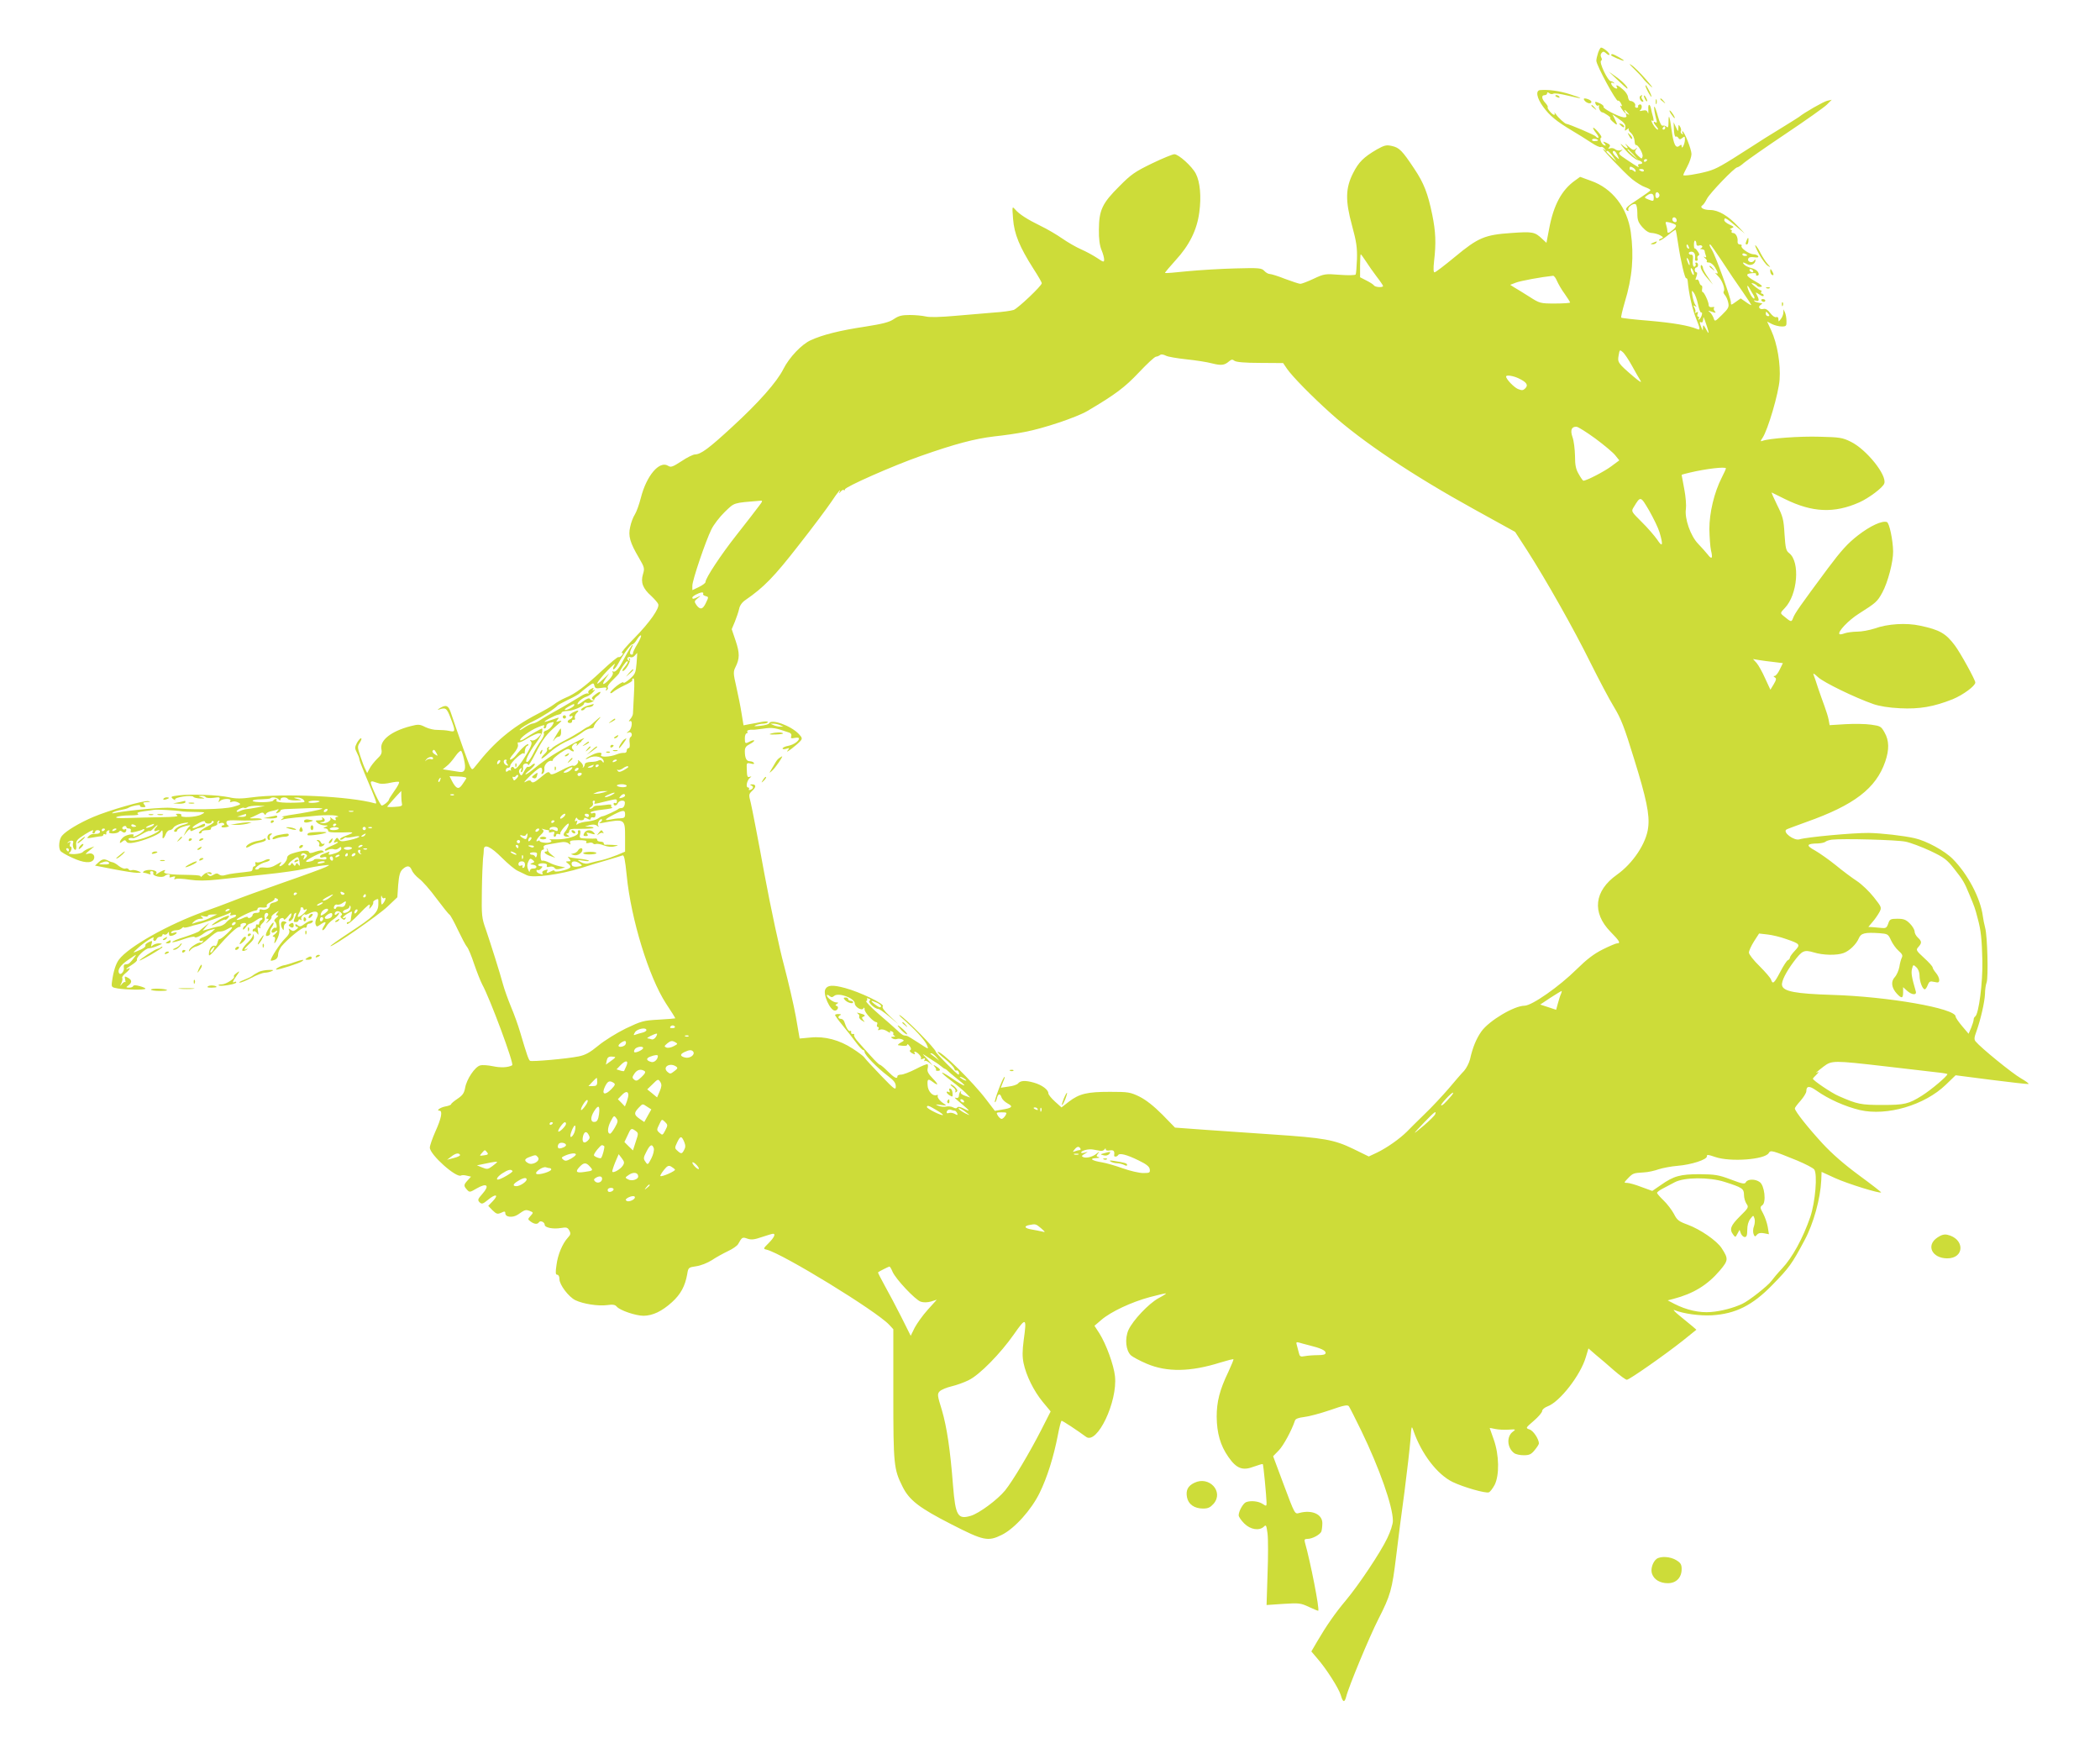 <?xml version="1.0" standalone="no"?>
<!DOCTYPE svg PUBLIC "-//W3C//DTD SVG 20010904//EN"
 "http://www.w3.org/TR/2001/REC-SVG-20010904/DTD/svg10.dtd">
<svg version="1.0" xmlns="http://www.w3.org/2000/svg"
 width="1280pt" height="1075pt" viewBox="0 0 1280 1075"
 preserveAspectRatio="xMidYMid meet">
<g transform="translate(0,1075) scale(0.1,-0.1)"
fill="#cddc39" stroke="none">
<path d="M9741 10429 c-6 -18 -11 -40 -11 -49 0 -28 123 -254 132 -244 4 3 12
-4 18 -16 9 -17 9 -21 0 -15 -7 4 -4 -4 5 -19 16 -24 34 -39 20 -16 -10 16 1
11 16 -7 12 -14 12 -16 0 -8 -11 6 -13 4 -9 -7 5 -11 0 -14 -16 -13 -32 4
-128 54 -122 64 3 4 -6 13 -20 20 -32 14 -35 14 -28 -4 4 -8 11 -12 17 -8 5 3
7 2 4 -3 -6 -11 8 -39 20 -39 4 0 19 -8 33 -18 13 -9 20 -17 15 -17 -5 0 1 -9
13 -20 30 -28 35 -25 16 11 l-16 32 34 -24 c42 -29 49 -40 44 -62 -4 -16 -2
-16 12 -5 9 7 14 8 10 4 -4 -5 1 -17 13 -26 11 -10 21 -31 22 -48 1 -17 5 -28
8 -26 11 6 45 -51 41 -69 -4 -17 -5 -17 -28 4 -19 18 -22 25 -12 38 10 13 10
14 -2 4 -11 -11 -20 -8 -44 14 -17 16 -25 21 -18 13 25 -29 11 -33 -20 -4 -18
16 -10 3 17 -28 28 -32 62 -60 78 -64 29 -7 37 -24 11 -24 -9 0 -12 -5 -8 -12
9 -14 -3 -7 -73 40 -48 32 -51 36 -35 49 16 12 16 13 -1 7 -9 -3 -24 -1 -32 6
-8 7 -22 9 -31 6 -13 -5 -14 -4 -5 7 8 11 5 16 -16 26 -24 11 -25 10 -13 -4
11 -13 10 -15 -3 -10 -17 7 -30 42 -17 47 5 2 -5 18 -21 36 -33 37 -40 28 -8
-12 11 -14 16 -26 10 -26 -5 0 -12 4 -15 9 -5 8 -163 75 -178 76 -9 0 -51 38
-66 61 -7 10 -10 13 -7 7 3 -7 2 -13 -2 -13 -12 0 -46 41 -39 47 2 3 -4 14
-15 26 -23 25 -25 47 -4 47 8 0 15 5 15 11 0 8 4 8 13 1 7 -6 18 -7 25 -3 7 4
45 -1 85 -11 98 -24 107 -21 18 7 -65 21 -131 30 -183 26 -30 -2 -21 -49 18
-102 40 -55 82 -89 174 -144 36 -21 88 -54 117 -73 28 -19 56 -32 61 -28 5 3
16 -2 23 -12 13 -16 13 -16 -6 -2 -38 29 127 -145 173 -182 26 -21 62 -43 80
-49 17 -6 32 -14 32 -18 0 -4 -34 -28 -75 -55 -74 -48 -84 -59 -65 -71 5 -3 8
0 5 7 -6 15 31 42 45 33 6 -4 10 -28 10 -55 0 -41 5 -55 31 -85 21 -23 40 -35
58 -35 14 -1 37 -7 50 -14 21 -12 21 -14 6 -20 -10 -3 -15 -9 -12 -12 3 -4 27
11 52 31 25 21 47 36 49 34 1 -2 8 -39 14 -81 16 -108 42 -219 50 -214 4 2 8
-6 9 -17 6 -73 28 -170 49 -223 29 -72 29 -78 7 -69 -51 21 -144 37 -291 50
-90 7 -166 16 -170 19 -3 3 7 45 21 93 47 154 57 281 37 428 -21 149 -113 268
-243 313 l-66 24 -29 -21 c-83 -58 -132 -150 -159 -292 l-17 -89 -26 24 c-45
43 -59 45 -186 36 -164 -11 -204 -28 -345 -145 -63 -52 -119 -95 -125 -95 -7
0 -8 22 -3 68 13 111 10 179 -11 283 -27 131 -51 193 -110 281 -73 110 -91
128 -135 138 -35 8 -46 5 -93 -21 -80 -47 -110 -76 -144 -143 -47 -92 -49
-168 -7 -321 27 -99 32 -135 30 -205 -2 -47 -5 -89 -8 -93 -3 -5 -47 -6 -97
-2 -89 7 -95 6 -159 -24 -36 -17 -73 -31 -81 -31 -8 0 -50 14 -93 30 -42 17
-85 30 -94 30 -9 0 -24 9 -33 19 -16 17 -30 19 -174 15 -86 -2 -218 -10 -292
-17 -74 -8 -137 -13 -139 -11 -2 2 27 36 63 76 86 93 132 187 146 294 13 94 5
185 -21 235 -22 44 -105 119 -131 119 -10 0 -72 -25 -136 -56 -103 -50 -127
-66 -199 -139 -105 -104 -124 -146 -125 -263 -1 -59 5 -99 16 -126 9 -21 16
-47 16 -58 0 -17 -4 -17 -42 9 -24 16 -68 40 -98 53 -30 13 -82 43 -115 66
-33 23 -92 58 -132 77 -82 40 -130 71 -156 101 -18 20 -18 19 -12 -59 7 -92
40 -171 124 -303 28 -43 51 -83 51 -88 0 -16 -144 -152 -171 -163 -15 -5 -69
-13 -120 -16 -52 -4 -158 -13 -236 -20 -90 -8 -155 -10 -180 -4 -21 5 -65 9
-98 9 -48 0 -68 -5 -97 -25 -28 -19 -67 -29 -175 -46 -154 -23 -261 -50 -332
-83 -55 -25 -130 -104 -166 -175 -39 -79 -153 -207 -310 -351 -146 -135 -193
-169 -229 -170 -11 0 -48 -18 -82 -41 -54 -35 -65 -39 -82 -28 -53 33 -132
-61 -166 -196 -10 -39 -26 -84 -36 -100 -11 -17 -24 -51 -29 -77 -13 -55 -1
-96 54 -189 33 -57 35 -63 24 -99 -15 -50 -1 -87 51 -133 20 -19 39 -41 42
-49 10 -24 -52 -112 -146 -208 -49 -49 -83 -90 -76 -90 10 0 10 -3 0 -15 -7
-8 -16 -13 -20 -10 -4 3 -50 -35 -101 -83 -102 -95 -162 -141 -224 -166 -21
-9 -53 -27 -69 -40 -17 -13 -63 -39 -102 -59 -154 -80 -262 -171 -372 -312
-23 -29 -24 -29 -35 -10 -10 16 -66 174 -120 334 -14 41 -28 47 -64 26 -15 -9
-19 -13 -8 -10 41 14 48 10 71 -50 32 -83 31 -89 -8 -80 -18 4 -50 6 -70 6
-21 -1 -54 7 -75 17 -35 18 -43 18 -90 6 -120 -31 -190 -87 -178 -142 4 -22
-1 -34 -26 -57 -17 -17 -38 -43 -46 -59 l-15 -28 -11 23 c-7 13 -21 50 -31 81
-18 54 -18 59 -2 83 9 14 12 25 6 25 -5 0 -16 -13 -25 -29 -13 -26 -13 -33 0
-58 8 -15 15 -33 15 -39 0 -6 13 -42 29 -80 82 -194 82 -196 64 -190 -150 42
-551 62 -747 36 -64 -9 -99 -9 -138 0 -68 15 -237 21 -307 12 -50 -6 -53 -8
-36 -22 11 -8 16 -10 12 -4 -8 14 102 31 112 17 3 -5 22 -9 41 -10 31 -1 32 0
10 7 -23 7 -24 8 -3 9 12 1 24 -3 27 -8 3 -5 25 -7 48 -4 38 6 41 4 34 -13 -6
-15 -5 -17 5 -6 17 16 73 17 63 0 -5 -8 -2 -9 10 -5 10 4 27 2 39 -5 19 -10
16 -12 -33 -26 -57 -16 -268 -20 -375 -6 -43 5 -255 -14 -345 -31 -18 -4 -21
-3 -10 4 8 5 29 11 47 14 17 3 37 8 44 12 19 13 79 24 73 14 -3 -5 5 -9 17 -9
18 0 19 2 9 15 -11 13 -8 15 16 16 22 1 24 3 8 6 -28 5 -237 -55 -334 -96 -87
-37 -167 -85 -192 -115 -18 -21 -23 -72 -10 -92 4 -7 36 -26 72 -42 68 -32
116 -36 131 -11 12 23 -6 43 -32 36 -22 -5 -22 -4 6 19 l30 25 -30 -11 c-16
-6 -34 -16 -40 -23 -5 -7 -29 -12 -53 -13 -24 0 -37 3 -31 7 15 9 21 39 8 39
-4 0 -5 7 -2 17 5 12 3 14 -8 8 -8 -5 -11 -4 -6 0 14 15 39 15 33 -1 -6 -16 2
-44 14 -44 4 0 6 11 5 24 -4 30 2 38 52 70 45 28 58 32 48 16 -3 -5 -1 -10 4
-10 6 0 11 5 11 10 0 6 7 10 15 10 21 0 19 -20 -2 -22 -10 0 -23 -2 -30 -2 -7
-1 -18 -7 -25 -15 -11 -11 -7 -12 27 -6 22 4 46 8 53 8 6 0 12 4 12 9 0 5 5 6
10 3 6 -4 9 -1 8 6 -2 6 3 14 11 17 8 3 11 0 7 -7 -5 -7 3 -11 23 -11 16 0 33
5 36 10 5 8 11 8 19 1 13 -11 26 -5 26 11 0 5 -4 7 -9 3 -5 -3 -12 -1 -15 4
-3 5 1 11 9 15 8 3 15 1 15 -4 0 -6 7 -10 16 -10 10 0 14 -6 11 -14 -4 -11 2
-12 28 -6 18 4 38 10 44 14 6 4 11 3 11 -1 0 -5 -13 -16 -29 -26 -31 -18 -45
-22 -37 -9 8 13 -39 6 -60 -9 -10 -8 -20 -20 -22 -28 -3 -12 -1 -12 13 -1 14
11 18 11 25 1 5 -10 19 -12 46 -7 55 10 147 46 162 64 10 13 12 14 13 1 1 -8
1 -20 0 -26 -3 -22 9 -14 19 12 5 14 16 25 24 25 8 0 19 7 24 16 5 8 26 19 47
24 52 12 58 4 7 -9 -35 -10 -67 -41 -42 -41 6 0 10 4 10 9 0 5 14 14 31 20 37
13 60 15 43 3 -6 -4 -16 -18 -23 -32 l-12 -25 20 25 c11 14 21 19 21 12 0 -9
5 -10 18 -3 9 5 22 10 27 12 6 1 18 4 28 7 9 2 17 8 17 13 0 12 -2 12 -39 -7
-38 -19 -52 -13 -19 8 34 21 58 29 58 18 0 -6 9 -10 20 -10 11 0 20 5 20 11 0
5 5 7 11 3 7 -4 -4 -14 -27 -26 -44 -21 -75 -48 -56 -48 7 0 12 5 12 10 0 6
14 10 31 10 16 0 28 4 25 9 -3 5 6 12 19 15 14 4 23 11 20 16 -3 5 0 12 6 16
8 5 9 3 4 -6 -6 -10 -4 -12 8 -7 9 3 19 2 22 -3 4 -6 1 -10 -4 -10 -6 0 -11
-4 -11 -9 0 -4 12 -6 28 -3 15 3 21 7 15 9 -7 3 -13 11 -13 20 0 11 11 14 48
13 83 -4 176 0 168 7 -4 4 -23 6 -44 5 -35 -1 -35 0 -12 9 14 6 33 16 44 21
13 7 21 6 26 -2 6 -9 9 -9 11 -1 2 6 17 14 33 17 16 3 34 8 40 11 6 4 5 -1 -3
-10 -12 -15 -12 -17 3 -11 9 3 16 10 16 14 0 5 19 9 43 9 23 1 81 3 130 5 48
2 85 0 82 -3 -7 -6 -107 -26 -205 -40 -30 -5 -48 -9 -40 -10 13 -1 13 -3 0
-12 -12 -9 -11 -10 5 -4 11 4 47 9 80 12 33 2 94 8 135 12 41 3 89 3 105 0 17
-4 22 -7 12 -8 -10 0 -15 -5 -12 -11 9 -14 -8 -12 -24 3 -10 8 -12 9 -7 0 8
-15 -29 -36 -52 -30 -16 4 -16 5 1 6 19 1 23 16 5 27 -7 4 -8 3 -4 -4 5 -8 -2
-12 -19 -12 -24 0 -25 -2 -11 -15 8 -8 27 -15 43 -16 25 0 26 -1 8 -9 -17 -7
-17 -9 -2 -9 9 -1 17 -7 17 -14 0 -10 20 -12 83 -11 84 3 84 2 8 -27 -13 -6
-21 -12 -18 -16 4 -3 13 -1 20 5 8 7 16 10 18 7 3 -2 21 0 42 4 20 5 37 6 37
2 0 -5 -26 -14 -57 -21 -49 -11 -58 -10 -68 3 -10 14 -12 13 -23 -3 -10 -16
-9 -18 3 -14 8 4 15 3 15 0 0 -3 -18 -13 -40 -22 -22 -9 -40 -20 -40 -25 0 -6
8 -5 19 1 11 5 27 7 35 4 9 -4 23 -1 31 6 12 10 15 10 15 -3 0 -8 -14 -20 -31
-26 -41 -14 -52 -14 -43 0 4 7 2 9 -7 5 -8 -3 -22 -9 -31 -12 -25 -9 -23 -27
2 -19 12 4 20 2 20 -6 0 -8 -11 -10 -35 -6 -19 3 -37 2 -40 -2 -2 -5 -16 -11
-30 -13 -13 -3 -22 -1 -19 4 8 12 100 58 108 53 3 -3 2 0 -3 6 -6 8 -20 7 -47
-2 -29 -11 -38 -11 -41 -2 -5 13 -40 10 -101 -9 -20 -6 -32 -16 -32 -27 0 -18
-29 -51 -45 -51 -4 0 -1 8 6 17 10 12 3 11 -24 -6 -26 -16 -48 -22 -72 -19
-19 2 -35 0 -35 -4 0 -4 -8 -8 -17 -8 -26 1 23 39 59 46 15 4 25 10 22 15 -3
5 -19 2 -35 -7 -17 -8 -37 -13 -44 -10 -9 3 -12 0 -8 -10 3 -7 0 -14 -6 -14
-6 0 -11 -7 -11 -15 0 -8 -6 -16 -12 -16 -7 -1 -24 -3 -38 -5 -14 -1 -41 -5
-60 -7 -19 -2 -45 -7 -58 -11 -14 -5 -29 -3 -37 4 -10 8 -18 8 -34 -2 -17 -10
-23 -10 -33 0 -11 11 -10 12 5 7 9 -4 17 -5 17 -2 0 17 -33 13 -51 -6 -12 -12
-19 -17 -16 -11 4 7 -17 10 -61 11 -129 1 -171 7 -160 21 8 10 6 11 -8 6 -10
-4 -25 -12 -33 -18 -11 -8 -13 -8 -8 1 13 21 -60 29 -79 10 -4 -4 -2 -7 4 -7
5 0 18 -3 28 -7 12 -4 15 -3 10 5 -4 7 -1 12 8 12 9 0 13 -6 10 -14 -6 -16 55
-29 70 -15 14 13 38 11 30 -2 -4 -8 1 -9 16 -4 17 5 21 4 15 -6 -6 -9 -4 -11
8 -6 9 3 46 1 83 -5 48 -7 97 -7 173 1 58 7 188 20 287 31 100 10 208 26 240
34 33 8 82 17 109 20 50 6 50 6 20 -9 -16 -8 -133 -51 -260 -95 -126 -44 -264
-94 -305 -111 -41 -16 -120 -46 -175 -65 -216 -77 -461 -214 -520 -293 -19
-25 -34 -72 -42 -132 -5 -36 -4 -37 35 -44 51 -8 160 -10 168 -2 3 3 -11 10
-33 16 -25 7 -39 7 -41 1 -2 -6 -13 -10 -25 -10 -20 1 -21 2 -4 14 23 18 22
33 -4 47 -20 10 -21 9 -16 -11 3 -12 3 -19 0 -16 -3 3 -12 -2 -20 -12 -13 -15
-13 -15 -3 6 6 12 8 26 5 31 -3 5 6 18 20 29 24 19 36 40 15 27 -5 -3 -10 -4
-10 -1 0 2 16 14 35 26 19 12 33 25 30 30 -8 13 51 70 73 70 11 0 35 7 53 15
32 13 32 14 8 15 -14 0 -31 -6 -38 -12 -11 -11 -12 -9 -7 9 6 20 5 21 -18 10
-13 -6 -22 -15 -20 -18 5 -9 -13 -22 -51 -37 -28 -12 -28 -11 10 23 41 37 102
74 91 57 -4 -6 -2 -13 3 -16 5 -3 11 1 15 9 3 8 12 15 21 15 8 0 15 5 15 11 0
5 5 7 11 3 6 -3 15 0 20 7 7 11 9 11 9 -3 0 -11 6 -15 20 -11 11 3 23 10 26
15 4 6 -2 7 -16 3 -15 -5 -20 -4 -16 4 4 6 17 11 30 11 12 0 27 5 34 12 7 7
12 9 12 6 0 -4 15 -2 33 3 17 6 40 12 50 14 28 6 170 56 191 67 14 8 17 7 11
-3 -6 -9 -2 -11 13 -7 29 8 28 -9 0 -17 -13 -4 -30 -16 -38 -26 -8 -11 -26
-21 -38 -24 -13 -2 -33 -7 -45 -10 -12 -4 -31 -9 -42 -12 l-20 -6 20 24 20 24
-25 -20 c-14 -11 -29 -24 -35 -30 -5 -6 -45 -21 -87 -35 -43 -13 -78 -27 -78
-32 0 -4 29 3 65 16 36 13 68 20 71 15 5 -8 32 3 64 27 8 6 26 14 39 17 l23 6
-21 -20 c-12 -11 -35 -25 -51 -31 -17 -5 -27 -14 -24 -19 3 -5 10 -6 16 -3 7
4 8 2 4 -5 -4 -6 -10 -10 -14 -7 -11 6 -65 -29 -69 -44 -3 -12 -2 -12 9 1 7 9
25 19 40 22 14 4 46 25 69 47 24 22 50 41 59 41 29 2 35 4 58 17 38 22 35 8
-7 -31 -21 -20 -41 -34 -44 -31 -2 3 -8 -7 -11 -21 -4 -14 -10 -24 -14 -21
-15 9 -35 -12 -38 -40 -3 -27 0 -25 46 26 70 80 123 130 138 130 7 0 11 4 8 9
-3 5 3 11 14 14 21 5 28 -7 10 -18 -5 -3 -10 -12 -9 -18 0 -7 7 -2 16 10 8 13
20 23 25 23 6 0 23 9 40 21 16 12 32 18 36 14 4 -4 1 -10 -5 -12 -7 -3 -13
-11 -13 -19 0 -9 -5 -12 -10 -9 -6 3 -10 -1 -10 -9 0 -9 -4 -16 -10 -16 -5 0
-10 -5 -10 -12 0 -6 3 -8 7 -5 3 4 12 -1 19 -10 10 -15 11 -14 7 11 -5 22 -3
27 7 21 8 -5 11 -4 7 2 -3 5 3 17 13 26 11 9 17 23 14 31 -7 19 4 38 17 30 6
-4 6 -11 -2 -20 -9 -11 -9 -14 1 -14 10 0 9 -4 -1 -17 -11 -15 -10 -15 8 1 13
10 20 22 18 26 -3 4 8 16 23 26 24 15 25 15 13 1 -11 -14 -11 -17 0 -17 8 0 5
-6 -7 -15 -12 -9 -15 -18 -9 -22 12 -9 16 -45 5 -38 -10 6 -32 -20 -23 -28 3
-4 12 -2 20 4 7 6 13 8 13 4 0 -4 -8 -14 -17 -21 -12 -9 -14 -13 -5 -14 9 0
11 -7 7 -22 -11 -36 10 -8 23 29 6 18 8 48 5 66 -4 26 -1 36 11 40 9 4 16 1
16 -6 1 -7 12 1 25 17 15 19 23 24 21 13 -1 -9 -5 -20 -9 -23 -14 -14 -7 -26
8 -14 8 7 15 18 15 26 0 7 4 16 10 19 7 4 7 -3 0 -20 -13 -34 -13 -35 5 -35 8
0 15 5 15 11 0 5 5 7 12 3 6 -4 8 -3 5 3 -4 6 0 16 8 23 8 7 15 10 15 6 0 -4
13 0 28 8 40 20 61 7 43 -28 -8 -13 -11 -32 -7 -41 5 -15 8 -15 28 -1 33 23
41 20 22 -9 -9 -14 -12 -25 -7 -25 5 0 15 10 22 23 6 12 25 31 41 42 17 11 32
26 35 34 4 11 3 12 -10 1 -9 -8 -15 -8 -15 -2 0 18 20 24 36 11 10 -8 11 -14
4 -19 -7 -5 -6 -11 4 -19 11 -9 16 -9 22 0 4 8 3 9 -4 5 -7 -4 -12 -4 -12 1 0
4 13 15 29 25 29 16 29 16 24 -5 -2 -12 -5 -28 -5 -34 -1 -7 -8 -13 -15 -13
-8 0 -11 -5 -8 -11 4 -6 36 20 75 61 51 53 67 66 64 49 -5 -23 -5 -23 10 -5 8
10 13 22 11 26 -4 6 17 20 29 20 2 0 3 -15 2 -34 -1 -47 -29 -74 -174 -169
-67 -44 -121 -82 -118 -84 8 -9 294 189 349 242 l59 56 5 75 c5 59 11 80 26
95 28 26 46 24 57 -5 5 -13 25 -37 45 -52 20 -15 68 -69 105 -120 38 -50 73
-95 80 -99 6 -4 29 -46 51 -93 23 -48 47 -94 55 -103 8 -8 28 -56 44 -105 17
-49 39 -105 49 -124 49 -89 196 -486 183 -493 -24 -14 -71 -16 -117 -6 -29 6
-64 9 -78 5 -32 -8 -83 -84 -92 -137 -6 -32 -15 -45 -46 -66 -21 -14 -39 -29
-39 -33 0 -4 -16 -11 -35 -14 -32 -6 -59 -26 -36 -26 20 0 11 -47 -24 -124
-19 -43 -35 -88 -35 -101 0 -43 162 -187 190 -170 5 3 21 3 35 -1 l26 -6 -20
-22 c-25 -27 -26 -34 -5 -57 16 -18 18 -17 61 8 61 35 79 18 34 -33 -29 -33
-31 -38 -18 -52 14 -13 20 -11 53 16 46 38 66 31 28 -9 l-28 -29 26 -27 c24
-23 30 -25 53 -15 20 10 25 9 25 -3 0 -25 46 -29 77 -8 43 30 46 31 72 22 23
-9 23 -10 5 -30 -18 -20 -18 -21 1 -35 22 -16 41 -18 50 -4 8 13 35 1 35 -15
0 -18 51 -28 99 -20 34 6 41 3 51 -15 10 -18 8 -26 -8 -43 -34 -37 -62 -104
-70 -167 -7 -47 -6 -60 5 -60 7 0 13 -11 13 -27 0 -34 56 -108 97 -128 48 -23
139 -37 193 -30 35 5 49 3 59 -9 19 -23 116 -56 164 -56 56 1 111 27 173 83
53 48 80 98 93 172 6 39 8 40 55 47 28 4 68 20 95 37 25 17 69 41 98 55 28 13
56 32 62 43 24 43 26 44 57 33 23 -8 42 -6 88 10 33 11 63 20 68 20 17 0 7
-23 -27 -57 -34 -34 -34 -35 -12 -40 99 -25 669 -374 747 -458 l25 -27 0 -396
c0 -430 3 -457 56 -563 41 -83 102 -130 298 -230 197 -101 223 -106 308 -64
78 39 180 153 230 256 46 94 85 218 111 352 9 48 19 87 23 87 7 0 99 -61 149
-98 67 -49 193 214 176 370 -7 67 -53 194 -95 261 l-30 46 42 36 c58 50 184
109 296 139 52 14 96 24 98 22 2 -1 -19 -15 -46 -29 -60 -33 -157 -136 -183
-194 -23 -53 -16 -124 15 -154 11 -10 54 -33 96 -51 124 -53 268 -50 449 7 42
13 78 22 80 20 2 -2 -12 -36 -31 -77 -53 -110 -71 -182 -71 -273 1 -100 22
-175 71 -245 50 -72 87 -86 157 -59 28 10 51 17 53 15 4 -3 22 -195 23 -235 0
-22 -1 -23 -25 -7 -25 16 -71 21 -100 10 -18 -7 -45 -55 -45 -80 0 -9 15 -31
34 -50 38 -38 92 -46 120 -19 13 13 15 9 22 -43 4 -31 4 -142 0 -246 l-6 -189
102 7 c97 6 106 5 157 -19 30 -14 55 -24 56 -23 9 10 -47 296 -81 416 -5 18
-2 22 15 22 30 0 77 26 85 45 3 9 6 32 6 51 0 55 -64 83 -141 62 -27 -8 -27
-7 -93 169 l-66 177 35 36 c28 29 78 121 98 181 3 11 22 18 56 22 29 3 99 22
158 42 85 30 108 34 115 23 5 -7 39 -74 75 -148 111 -229 193 -462 193 -550 0
-20 -15 -66 -34 -105 -41 -87 -175 -287 -253 -380 -64 -76 -119 -155 -175
-251 l-35 -60 34 -40 c55 -62 132 -183 145 -225 13 -46 23 -49 33 -12 15 62
142 367 196 473 75 147 84 180 109 385 11 94 34 271 51 395 16 124 32 265 36
315 6 85 7 88 18 55 49 -142 145 -267 239 -313 64 -31 202 -71 221 -63 8 3 23
23 35 45 30 59 28 183 -5 276 -14 39 -25 71 -25 71 0 1 15 -2 34 -6 19 -4 56
-6 82 -4 43 3 45 2 26 -12 -40 -28 -37 -98 7 -131 9 -7 35 -13 58 -13 34 0 46
5 67 31 14 17 26 35 26 41 0 26 -34 78 -57 85 -25 9 -25 9 26 53 28 24 51 51
51 60 0 9 15 21 33 28 74 27 201 190 233 300 l16 53 46 -40 c26 -21 76 -64
111 -95 36 -31 70 -56 77 -56 15 0 231 151 342 239 l82 66 -23 20 c-13 11 -48
40 -78 64 -30 24 -45 41 -34 36 57 -23 156 -36 230 -32 144 9 246 60 367 184
103 105 121 130 197 273 55 102 97 255 102 366 l2 51 83 -38 c75 -34 271 -95
280 -87 1 2 -58 48 -133 103 -91 67 -165 131 -226 197 -88 96 -166 194 -167
212 0 5 16 26 35 47 19 22 35 48 35 58 0 33 19 34 61 4 75 -53 174 -97 265
-119 165 -38 395 29 525 155 l59 57 217 -28 c120 -15 222 -27 227 -25 5 2 -16
17 -47 35 -51 29 -243 185 -275 224 -10 12 -9 24 4 59 27 75 51 182 53 231 0
26 5 57 10 70 11 31 5 282 -9 333 -6 22 -12 54 -14 70 -14 109 -91 256 -183
349 -49 50 -161 111 -233 127 -65 15 -204 31 -280 32 -93 1 -377 -25 -422 -39
-33 -10 -105 44 -79 60 4 3 59 23 122 46 291 103 424 205 480 368 25 73 24
128 -4 177 -21 38 -26 40 -82 48 -33 5 -103 6 -156 3 l-97 -6 -6 33 c-3 17
-15 55 -25 82 -10 28 -28 77 -39 110 -10 33 -23 69 -27 80 -6 15 1 11 27 -13
33 -31 223 -124 338 -164 35 -12 94 -22 161 -25 119 -6 205 9 321 55 63 26
138 81 138 102 0 16 -91 181 -124 225 -55 74 -93 96 -211 121 -85 19 -199 12
-279 -17 -31 -10 -78 -19 -105 -19 -27 0 -62 -5 -77 -10 -15 -6 -29 -8 -32 -5
-13 13 55 85 119 125 104 66 112 73 142 128 34 62 67 189 66 251 -1 69 -23
174 -38 179 -29 10 -101 -23 -176 -81 -64 -50 -101 -91 -185 -203 -170 -229
-199 -271 -210 -299 -11 -29 -11 -29 -63 14 -16 14 -16 16 12 45 78 81 94 281
27 334 -20 15 -23 29 -29 117 -5 89 -10 107 -45 177 -21 43 -36 77 -33 76 3
-2 40 -20 81 -40 166 -82 300 -88 453 -20 58 26 144 90 152 115 18 50 -108
207 -203 254 -52 26 -69 28 -190 31 -120 4 -310 -10 -349 -25 -14 -5 -14 -3 0
18 33 49 98 272 104 354 7 96 -14 221 -51 301 l-25 54 29 -15 c16 -8 43 -15
60 -15 27 0 30 3 29 33 0 17 -4 41 -9 52 l-9 20 -1 -20 c0 -11 -7 -29 -15 -39
-14 -18 -15 -19 -15 -2 0 11 -5 16 -14 13 -8 -3 -23 8 -36 25 -15 20 -28 28
-41 25 -23 -6 -37 12 -18 24 8 5 12 9 9 10 -34 6 -43 9 -48 15 -4 4 1 4 11 1
19 -7 22 5 6 34 -10 20 -10 20 15 4 16 -11 26 -13 26 -6 0 6 -5 11 -11 11 -5
0 -7 5 -4 10 3 6 3 10 -2 10 -4 0 -21 11 -38 25 -21 17 -24 23 -10 18 11 -3
23 -11 26 -16 4 -5 14 -7 24 -5 11 2 0 13 -36 33 -59 33 -64 47 -19 50 16 2
27 -1 24 -6 -3 -5 0 -9 5 -9 6 0 11 3 11 8 -1 17 -17 31 -45 38 -16 4 -36 13
-43 21 -16 16 -8 17 19 2 22 -11 49 3 49 25 0 6 -4 5 -9 -3 -11 -17 -43 -7
-35 12 3 9 15 12 36 9 21 -3 29 -1 24 7 -4 6 -16 11 -28 11 -25 0 -80 38 -73
51 4 5 -1 9 -10 9 -10 0 -15 7 -14 18 3 25 -11 52 -28 52 -8 0 -11 5 -8 10 3
6 0 10 -7 11 -7 0 -4 4 6 8 18 7 16 9 -12 22 -18 8 -32 20 -32 26 0 21 9 16
69 -34 l56 -47 -40 43 c-60 65 -121 101 -171 101 -42 0 -67 16 -47 29 6 3 18
21 27 39 18 35 169 192 185 192 6 0 25 13 43 29 18 15 132 95 253 176 121 81
234 161 250 177 l30 30 -27 -6 c-23 -5 -140 -72 -173 -99 -5 -4 -55 -35 -110
-69 -55 -33 -136 -84 -180 -113 -177 -114 -212 -134 -265 -149 -65 -18 -150
-31 -150 -23 0 3 11 27 25 53 14 26 25 60 25 75 0 29 -44 139 -55 139 -3 0 -3
-5 1 -12 4 -7 3 -8 -5 -4 -6 4 -9 12 -6 17 4 5 1 17 -4 26 -9 16 -10 15 -11
-7 -1 -25 -1 -24 -15 5 l-14 30 2 -47 c1 -25 6 -44 11 -41 4 3 12 0 16 -8 7
-10 11 -10 24 0 14 12 16 10 16 -10 0 -26 -20 -65 -20 -40 0 10 -3 11 -14 2
-22 -18 -35 8 -47 95 -12 89 -19 106 -19 49 0 -29 -3 -36 -11 -28 -6 6 -17 9
-24 7 -8 -3 -18 16 -29 55 -9 34 -19 61 -22 61 -5 0 2 -44 13 -84 3 -12 1 -16
-6 -12 -17 11 -13 -5 6 -26 9 -10 12 -18 7 -18 -5 0 -18 14 -28 31 -11 19 -13
29 -6 24 10 -6 11 -1 6 21 -5 16 -10 38 -12 48 -7 37 -20 36 -17 -2 1 -20 0
-29 -3 -19 -5 14 -12 17 -32 13 -15 -4 -22 -3 -16 1 16 11 14 42 -3 36 -7 -3
-11 -8 -8 -12 2 -4 -2 -8 -9 -8 -8 0 -12 6 -9 13 4 12 -13 29 -31 29 -5 0 -11
10 -13 23 -1 13 -15 34 -31 47 -28 25 -48 33 -37 15 9 -14 -8 -13 -23 2 -16
16 -15 31 1 22 7 -4 9 -3 4 2 -5 5 -13 9 -18 9 -19 0 -74 116 -60 125 6 3 6
11 1 20 -5 9 -5 19 2 27 9 11 14 10 29 -3 11 -10 19 -12 19 -6 0 11 -38 42
-51 42 -4 0 -12 -14 -18 -31z m409 -459 c0 -5 -5 -10 -11 -10 -5 0 -7 5 -4 10
3 6 8 10 11 10 2 0 4 -4 4 -10z m-410 -76 c0 -2 -9 -4 -21 -4 -11 0 -18 4 -14
10 5 8 35 3 35 -6z m216 -86 l29 -33 -32 29 c-31 28 -38 36 -30 36 2 0 16 -15
33 -32z m-126 -10 l23 -33 -31 29 c-34 31 -37 36 -24 36 5 0 19 -15 32 -32z
m29 5 c13 -28 13 -28 -8 -9 -22 20 -27 36 -13 36 5 0 14 -12 21 -27z m181 -27
c0 -3 -4 -8 -10 -11 -5 -3 -10 -1 -10 4 0 6 5 11 10 11 6 0 10 -2 10 -4z m-70
-68 c0 -7 -4 -7 -13 1 -8 6 -16 9 -19 6 -2 -3 -5 2 -5 9 0 11 5 13 19 5 10 -5
18 -15 18 -21z m50 2 c0 -5 -7 -7 -15 -4 -8 4 -15 8 -15 10 0 2 7 4 15 4 8 0
15 -4 15 -10z m95 -150 c0 -7 -6 -15 -12 -17 -8 -3 -13 4 -13 17 0 13 5 20 13
18 6 -3 12 -11 12 -18z m-35 -14 c0 -23 -2 -24 -30 -13 -28 11 -29 13 -13 24
26 20 43 15 43 -11z m139 -145 c-3 -6 -10 -7 -18 -2 -7 5 -10 14 -6 21 9 14
29 -2 24 -19z m-5 -22 c5 -5 -1 -17 -15 -28 -28 -24 -36 -26 -36 -8 0 6 -3 22
-7 35 -7 21 -5 22 21 16 15 -4 32 -10 37 -15z m126 -116 c0 -9 6 -13 15 -10 8
4 17 2 20 -3 3 -4 -1 -11 -7 -13 -8 -3 -6 -6 5 -6 9 -1 17 -5 17 -10 0 -5 3
-17 7 -27 5 -13 3 -15 -8 -10 -8 4 -6 1 3 -7 10 -8 15 -17 11 -20 -3 -4 2 -7
13 -7 11 0 27 -13 37 -29 20 -34 22 -45 5 -35 -7 4 -1 -4 13 -18 26 -24 47
-83 35 -95 -3 -4 0 -13 8 -22 8 -9 17 -30 20 -46 6 -26 1 -36 -38 -74 -43 -42
-44 -43 -51 -20 -5 13 -15 30 -24 37 -13 10 -11 10 13 2 24 -9 27 -8 18 3 -7
8 -8 17 -4 21 4 5 -2 6 -13 4 -12 -2 -20 3 -20 12 0 20 -28 80 -37 80 -4 0 -5
9 -3 20 2 11 0 20 -4 20 -5 0 -11 9 -14 21 -3 12 -10 18 -16 14 -8 -4 -8 2 -1
19 6 17 6 26 0 26 -6 0 -10 7 -10 15 0 8 5 15 10 15 6 0 10 7 10 15 0 8 -5 15
-11 15 -5 0 -8 -4 -4 -9 3 -5 1 -12 -5 -16 -10 -6 -15 13 -11 53 1 12 -3 21
-10 20 -6 -2 -13 2 -15 7 -2 6 5 11 16 11 18 0 26 -18 21 -48 0 -5 4 -8 10 -8
6 0 9 6 6 14 -3 8 -1 16 5 18 8 3 7 11 -4 26 -8 12 -17 20 -19 18 -2 -2 -4 8
-4 24 0 15 3 26 8 23 4 -2 7 -11 7 -20z m-46 -19 c3 -8 2 -12 -4 -9 -6 3 -10
10 -10 16 0 14 7 11 14 -7z m202 -86 c37 -57 93 -140 125 -185 32 -46 56 -83
53 -83 -3 0 -19 9 -35 21 l-29 20 -30 -21 c-29 -21 -30 -21 -30 -2 0 25 -95
287 -115 318 -15 24 -19 34 -11 34 3 0 35 -46 72 -102z m154 36 c0 -2 -7 -4
-15 -4 -8 0 -15 4 -15 10 0 5 7 7 15 4 8 -4 15 -8 15 -10z m-2325 -36 c15 -24
45 -66 66 -94 22 -28 39 -54 39 -57 0 -11 -48 -8 -55 3 -4 6 -24 19 -46 30
l-39 20 0 70 c0 39 2 70 4 70 2 0 16 -19 31 -42z m1974 -18 c0 -10 -3 -8 -9 5
-12 27 -12 43 0 25 5 -8 9 -22 9 -30z m24 -50 c3 -11 2 -18 -3 -15 -4 3 -10
14 -13 25 -3 11 -2 18 3 15 4 -3 10 -14 13 -25z m362 10 c3 -5 2 -10 -4 -10
-5 0 -13 5 -16 10 -3 6 -2 10 4 10 5 0 13 -4 16 -10z m-1195 -62 c8 -18 28
-54 47 -79 18 -26 33 -49 33 -53 0 -3 -41 -6 -92 -6 -90 0 -93 1 -157 42 -36
23 -77 48 -91 56 l-25 16 34 13 c27 11 158 35 227 42 6 1 17 -14 24 -31z
m1198 -87 c7 -11 8 -21 3 -21 -5 0 -17 14 -25 32 -19 37 -21 63 -3 32 6 -12
18 -31 25 -43z m-338 -57 c6 -30 15 -52 20 -49 4 3 6 -4 3 -15 -3 -11 -10 -23
-16 -27 -6 -3 -7 -1 -3 5 4 7 3 12 -3 12 -6 0 -7 7 -4 17 5 12 3 14 -8 8 -8
-4 -11 -5 -7 0 4 4 3 17 -3 28 -9 15 -8 18 3 11 10 -6 11 -5 2 7 -6 8 -14 32
-18 54 -6 37 -5 38 8 21 8 -10 20 -43 26 -72z m429 -57 c8 -10 7 -14 -2 -14
-8 0 -14 6 -14 14 0 7 1 13 2 13 2 0 8 -6 14 -13z m-374 -79 c15 -45 11 -49
-9 -10 -13 23 -15 24 -16 7 l-1 -20 -9 20 c-12 28 -12 37 0 30 6 -3 10 4 11
17 1 24 2 22 24 -44z m-458 -237 c20 -36 43 -77 52 -91 10 -16 -5 -7 -44 26
-93 80 -97 86 -89 128 6 35 7 36 25 20 11 -9 36 -47 56 -83z m-2838 60 c9 -5
64 -15 121 -21 58 -6 129 -17 158 -25 56 -14 75 -12 104 13 14 12 21 12 32 3
10 -8 62 -13 156 -13 l141 -1 23 -34 c32 -47 153 -170 269 -274 189 -170 500
-378 872 -583 l250 -138 72 -111 c117 -182 289 -487 387 -686 51 -102 115
-224 144 -271 43 -71 63 -123 121 -312 76 -244 97 -344 87 -422 -11 -95 -92
-218 -191 -288 -138 -98 -153 -230 -39 -347 56 -57 64 -71 40 -71 -7 0 -47
-17 -87 -37 -54 -27 -97 -60 -158 -120 -108 -107 -273 -222 -318 -223 -64 0
-216 -91 -263 -156 -32 -45 -54 -99 -70 -171 -6 -23 -22 -54 -36 -70 -15 -15
-57 -64 -94 -108 -38 -44 -103 -114 -146 -155 -42 -41 -91 -89 -108 -107 -44
-44 -122 -99 -182 -128 l-51 -24 -94 46 c-118 57 -178 67 -489 88 -135 9 -324
22 -421 29 l-177 13 -78 80 c-52 52 -99 89 -139 109 -56 27 -68 29 -180 29
-138 0 -186 -11 -250 -60 l-45 -35 -40 36 c-22 20 -40 42 -40 50 0 22 -39 51
-88 65 -53 15 -82 13 -97 -5 -5 -7 -31 -16 -58 -19 l-47 -7 15 38 c9 20 12 33
6 27 -13 -13 -63 -147 -57 -153 3 -2 8 7 12 22 7 31 20 34 29 6 4 -11 20 -27
37 -36 36 -19 27 -28 -38 -38 l-40 -7 -52 68 c-82 109 -283 306 -297 291 -2
-2 18 -22 45 -43 28 -22 53 -48 56 -58 3 -9 9 -15 14 -12 4 3 10 -2 14 -10 3
-8 2 -15 -2 -15 -8 0 -137 130 -138 139 -1 18 -186 206 -219 223 -11 6 0 -7
25 -28 63 -55 118 -114 136 -146 8 -16 12 -28 8 -28 -3 0 -31 17 -62 38 -31
20 -60 38 -64 38 -5 1 -13 2 -18 3 -6 0 -23 13 -39 29 -16 15 -68 61 -116 102
-47 41 -81 76 -75 78 5 2 8 8 5 13 -4 5 1 6 10 2 12 -4 13 -8 5 -13 -13 -8 33
-50 54 -50 6 0 36 -21 66 -46 l55 -46 -52 49 c-36 34 -49 53 -42 60 13 13
-140 87 -231 111 -74 20 -106 18 -119 -7 -17 -30 29 -131 58 -131 16 0 26 23
12 28 -11 4 -11 6 0 13 11 7 10 9 -3 9 -19 0 -58 29 -58 43 0 5 7 4 15 -3 12
-10 18 -10 30 0 26 22 125 -14 125 -46 0 -21 42 -47 52 -31 5 8 8 7 8 -6 0
-19 54 -77 71 -77 6 0 9 -7 5 -15 -3 -8 -1 -15 5 -15 6 0 7 -5 3 -12 -5 -8 -2
-9 11 -4 10 4 28 0 43 -10 13 -9 21 -11 18 -5 -5 7 -1 9 8 5 9 -3 14 -10 11
-14 -3 -5 1 -11 7 -13 7 -3 4 -6 -7 -6 -16 -1 -17 -3 -6 -10 8 -5 20 -7 28 -4
7 3 21 2 31 -2 15 -6 14 -8 -8 -20 -14 -8 -20 -15 -15 -16 38 -6 55 -5 55 4 0
6 6 2 14 -9 10 -12 11 -21 4 -25 -6 -4 -1 -12 12 -19 15 -8 20 -8 16 -1 -12
18 10 12 27 -7 10 -10 14 -22 10 -26 -4 -4 1 -4 11 0 15 6 17 4 11 -7 -4 -8
-4 -11 0 -6 5 4 18 -1 29 -10 l21 -18 -20 25 c-11 13 -27 31 -35 38 -8 8 -4 7
10 -2 14 -9 39 -25 55 -36 17 -10 37 -25 45 -32 8 -7 17 -13 20 -13 3 0 17
-11 30 -24 14 -12 40 -34 58 -48 56 -44 28 -36 -42 12 -82 56 -86 46 -6 -14
33 -25 72 -58 87 -73 l27 -28 -32 11 c-19 7 -29 15 -25 22 3 7 2 8 -3 4 -5 -5
-9 -16 -9 -25 0 -10 -6 -16 -15 -14 -17 4 -18 5 38 -42 47 -39 48 -45 2 -21
-18 9 -31 11 -35 5 -4 -7 -13 -7 -25 0 -11 6 -30 8 -43 5 -12 -3 -34 -1 -47 5
-22 9 -20 10 15 5 34 -5 37 -4 20 7 -25 15 -45 40 -39 50 3 4 -1 6 -8 3 -23
-8 -52 23 -54 60 -3 39 3 42 32 20 36 -27 35 -15 -1 22 -26 27 -35 43 -31 59
3 11 3 24 0 27 -4 3 -36 -10 -72 -29 -37 -19 -77 -34 -89 -34 -13 0 -23 -4
-23 -10 0 -20 -20 -9 -59 30 -22 22 -43 40 -48 40 -4 0 -28 23 -53 51 -25 28
-60 66 -77 86 -18 19 -30 39 -27 44 3 5 0 8 -8 7 -7 -2 -12 3 -10 10 1 8 -1
11 -6 8 -9 -5 -24 19 -36 57 -3 9 -12 17 -21 17 -18 0 -20 16 -2 23 6 3 2 6
-10 6 -13 1 -23 -2 -23 -6 1 -5 21 -33 46 -63 25 -30 61 -76 80 -102 20 -27
40 -48 45 -48 5 0 9 -6 9 -12 0 -18 75 -95 138 -143 40 -30 52 -45 52 -67 0
-25 -8 -19 -92 68 -51 53 -96 102 -100 109 -4 7 -36 31 -70 53 -81 53 -170 77
-258 68 l-66 -6 -23 133 c-13 72 -46 213 -72 312 -27 99 -81 350 -120 560 -38
209 -76 403 -83 432 -13 50 -13 52 10 74 25 23 23 39 -4 38 -11 0 -12 -3 -4
-6 17 -7 15 -20 -4 -27 -8 -3 -12 -2 -9 4 3 6 1 10 -5 10 -16 0 -8 42 10 58
13 11 13 11 -1 7 -13 -5 -16 3 -17 41 -2 45 -2 46 24 40 17 -5 23 -3 19 4 -3
5 -14 10 -25 10 -20 0 -30 19 -30 61 0 22 7 32 31 44 17 9 29 19 26 22 -3 2
-14 0 -25 -6 -30 -16 -32 -14 -32 19 0 17 5 30 11 30 5 0 7 5 4 10 -5 8 12 14
36 12 3 -1 32 3 64 7 55 8 70 5 157 -25 10 -4 14 -12 11 -21 -5 -13 -1 -15 20
-11 15 3 27 2 27 -3 0 -16 -32 -38 -65 -45 -19 -3 -35 -11 -35 -16 0 -5 10 -6
22 -2 21 6 22 6 8 -12 -17 -22 61 38 80 61 11 13 9 20 -11 41 -48 51 -170 95
-181 65 -1 -5 -25 -12 -53 -15 -35 -4 -44 -3 -30 3 11 5 32 10 48 10 15 1 27
5 27 10 0 5 -16 5 -37 1 -21 -4 -54 -11 -75 -14 l-36 -7 -12 73 c-6 40 -21
113 -32 162 -19 82 -19 92 -5 120 26 52 26 85 1 160 l-24 71 19 45 c10 25 22
60 26 78 4 21 18 41 39 55 112 77 175 142 322 331 86 109 176 230 201 267 41
62 65 90 48 57 -4 -7 0 -5 8 4 8 10 17 15 20 11 4 -3 7 -2 7 4 0 15 292 144
460 203 213 75 332 106 450 120 58 6 141 18 185 27 114 21 316 89 383 128 171
101 228 144 313 234 49 52 96 96 105 97 9 1 18 5 22 8 8 8 21 7 41 -3z m2147
-137 c49 -23 61 -41 41 -61 -13 -13 -20 -14 -45 -4 -25 11 -72 60 -72 76 0 11
43 5 76 -11z m468 -367 c54 -40 109 -86 122 -103 l24 -30 -50 -37 c-43 -32
-150 -87 -169 -87 -3 0 -16 18 -28 40 -18 30 -23 55 -23 112 -1 40 -7 91 -15
113 -15 42 -7 65 24 64 9 0 60 -32 115 -72z m796 -182 c0 -3 -11 -28 -25 -55
-47 -92 -76 -216 -76 -315 1 -49 5 -108 10 -130 12 -49 5 -58 -20 -25 -11 14
-37 43 -58 65 -47 48 -84 155 -75 213 3 21 -1 75 -10 121 -9 46 -16 85 -16 86
0 2 21 8 48 14 100 24 222 38 222 26z m-405 -389 c24 -80 19 -96 -14 -45 -17
24 -59 73 -95 108 -64 64 -64 64 -48 90 42 69 41 69 94 -21 26 -46 55 -105 63
-132z m-5491 157 c-15 -21 -76 -99 -134 -173 -97 -123 -190 -264 -190 -288 0
-6 -18 -19 -40 -30 l-40 -19 0 27 c0 34 81 272 116 343 14 29 51 77 82 107 61
58 47 54 216 68 16 2 15 -3 -10 -35z m-338 -532 c-3 -5 3 -11 14 -14 20 -5 20
-6 3 -41 -19 -41 -35 -45 -58 -14 -14 21 -14 24 7 41 23 18 23 18 1 8 -26 -13
-33 -14 -33 -3 0 8 38 29 58 31 7 0 11 -3 8 -8z m-402 -308 c-16 -26 -27 -51
-26 -55 1 -5 -2 -8 -8 -8 -13 0 -13 16 0 41 6 10 8 19 6 19 -5 0 -26 -36 -65
-109 -21 -39 -42 -61 -54 -54 -6 4 -7 1 -2 -6 4 -8 -4 -24 -21 -42 -37 -39
-51 -37 -23 4 l22 32 -36 -34 c-60 -57 -42 -20 24 50 34 35 54 52 45 37 -9
-16 -12 -28 -6 -28 5 0 19 17 30 38 30 56 74 116 85 115 6 0 18 13 28 30 10
16 21 27 24 24 3 -4 -7 -28 -23 -54z m-4 -116 c-5 -58 -8 -66 -42 -96 -21 -18
-38 -28 -38 -21 0 6 -18 -3 -40 -20 -22 -17 -40 -36 -40 -42 0 -6 8 -4 18 5 9
8 41 27 69 40 29 13 50 27 47 30 -3 3 -1 8 5 12 8 4 9 -25 5 -97 -3 -57 -6
-110 -6 -118 0 -8 -8 -24 -17 -34 -9 -11 -10 -16 -3 -12 20 12 15 -45 -5 -60
-17 -13 -17 -14 0 -8 18 6 25 -20 9 -30 -5 -3 -7 -19 -4 -36 2 -18 0 -30 -7
-30 -6 0 -11 -7 -11 -16 0 -9 -7 -14 -17 -13 -10 1 -30 -3 -44 -9 -42 -17
-105 -19 -95 -3 12 18 -20 18 -56 -1 -21 -10 -38 -21 -38 -24 0 -2 9 0 19 6
39 20 91 6 91 -24 0 -6 -4 -5 -9 3 -5 8 -14 10 -22 6 -7 -5 -29 -9 -48 -9 -20
-1 -36 -6 -36 -13 0 -6 -4 -15 -9 -20 -5 -4 -6 -3 -3 3 4 6 -3 20 -15 30 -12
11 -18 14 -15 8 8 -13 -18 -38 -30 -31 -5 3 -37 -9 -71 -28 -52 -27 -64 -30
-70 -18 -7 12 -17 8 -51 -21 -45 -38 -56 -42 -66 -26 -4 6 -16 4 -33 -6 -15
-9 0 9 32 40 40 38 62 53 67 45 4 -7 5 -19 1 -27 -4 -11 -1 -13 7 -7 7 4 11
17 9 30 -4 21 25 53 45 47 4 -1 7 2 7 8 0 5 21 23 46 41 34 23 49 28 57 20 6
-6 16 -11 21 -11 6 0 5 5 -2 12 -8 8 -9 15 -1 25 14 17 32 17 24 1 -4 -7 0 -5
8 4 8 10 16 17 18 15 2 -1 3 0 2 2 -2 2 5 10 15 18 27 22 -126 -59 -193 -102
-33 -21 -81 -56 -106 -77 -25 -21 -49 -38 -55 -38 -5 0 6 12 24 26 17 14 32
30 32 36 0 6 -8 4 -18 -5 -10 -10 -21 -14 -25 -11 -3 3 -13 -9 -22 -27 -15
-29 -18 -30 -27 -15 -7 13 -6 21 2 29 10 9 12 8 7 -6 -4 -11 -3 -16 4 -12 5 4
9 16 7 27 -2 14 3 22 15 24 9 1 17 -3 17 -9 1 -7 21 26 45 73 47 90 66 115
129 169 32 27 35 32 15 26 -21 -7 -22 -6 -10 9 12 15 10 15 -29 1 -23 -8 -45
-15 -49 -15 -14 0 61 41 82 44 12 2 21 8 20 12 -1 5 13 9 31 10 38 0 106 30
106 46 0 5 6 8 13 5 16 -6 48 6 49 18 0 6 9 16 19 23 11 7 19 18 19 23 0 5
-14 0 -30 -13 -22 -16 -27 -24 -18 -30 10 -6 10 -8 1 -8 -6 0 -15 5 -18 11 -4
6 -20 0 -41 -16 -19 -14 -34 -22 -34 -17 0 13 31 39 56 46 12 4 30 16 40 28
11 12 13 18 5 13 -10 -6 -12 -4 -6 4 6 10 3 11 -14 1 -12 -6 -18 -16 -15 -22
4 -6 3 -8 -3 -5 -5 3 -25 -4 -44 -17 -19 -12 -68 -41 -109 -65 -93 -52 -108
-61 -142 -83 -15 -10 -33 -18 -41 -18 -8 0 -32 -12 -53 -26 -21 -15 -32 -19
-24 -9 7 9 44 32 82 50 58 29 131 76 148 96 3 3 31 18 63 34 33 15 64 33 70
39 7 7 28 24 48 39 35 26 37 27 42 8 4 -17 11 -19 42 -14 30 5 36 3 30 -7 -5
-9 -4 -11 4 -6 6 4 9 12 5 17 -3 6 11 26 33 46 21 20 38 39 38 42 1 13 40 71
48 71 9 0 1 -17 -21 -42 -8 -10 -11 -18 -6 -18 17 0 55 68 42 76 -7 5 -8 3 -3
-6 5 -9 4 -11 -4 -6 -15 10 -4 27 13 20 7 -3 19 2 26 11 7 8 13 15 14 15 0 0
-1 -28 -4 -63z m6931 8 l56 -7 -19 -39 c-10 -21 -24 -39 -31 -39 -9 0 -8 -3 1
-9 11 -6 9 -15 -7 -42 l-20 -33 -32 69 c-17 39 -41 81 -52 94 l-22 24 35 -6
c19 -3 60 -9 91 -12z m-7311 -263 c0 -10 -50 -35 -57 -28 -3 2 8 11 24 20 34
18 33 18 33 8z m-135 -126 c-9 -13 -25 -26 -36 -29 -12 -3 -18 -10 -14 -17 4
-6 -4 -25 -17 -43 -14 -18 -34 -53 -47 -79 -12 -25 -28 -49 -36 -52 -23 -8 7
56 52 115 20 27 37 58 38 69 1 11 1 20 0 20 -6 0 -78 -41 -103 -59 -18 -12
-32 -18 -32 -12 0 14 59 57 103 76 43 18 50 19 42 5 -3 -5 -1 -10 4 -10 6 0
11 6 11 14 0 13 14 20 43 25 4 0 0 -10 -8 -23z m1390 4 l20 -9 -20 0 c-11 0
-29 4 -40 9 l-20 9 20 0 c11 0 29 -4 40 -9z m-1474 -74 c-14 -15 -30 -22 -40
-19 -12 5 -13 3 -5 -6 9 -10 3 -26 -21 -69 -44 -75 -75 -111 -81 -94 -7 15
-24 6 -20 -11 1 -7 1 -8 -2 -4 -2 4 -10 3 -16 -2 -9 -8 -13 -6 -13 4 0 8 6 15
14 15 7 0 13 5 13 12 0 19 78 90 83 75 3 -6 6 0 6 15 1 14 7 28 14 31 6 2 10
7 7 10 -6 7 -43 -26 -75 -67 -11 -14 -26 -25 -34 -26 -7 0 0 15 19 36 20 23
30 44 27 55 -3 11 -1 17 3 14 5 -3 30 8 56 25 26 16 57 30 68 30 19 0 18 -1
-3 -24z m-621 -96 c10 -19 10 -20 -9 -8 -11 6 -17 16 -15 20 8 12 12 10 24
-12z m168 -38 c14 -60 6 -82 -27 -77 -14 2 -43 7 -64 10 l-38 6 23 19 c14 10
37 37 53 60 15 22 32 37 36 33 4 -4 12 -27 17 -51z m-188 5 c0 -5 -6 -7 -14
-4 -7 3 -20 0 -27 -6 -11 -10 -11 -9 -1 4 13 17 42 21 42 6z m402 -29 c-7 -7
-12 -8 -12 -2 0 14 12 26 19 19 2 -3 -1 -11 -7 -17z m45 15 c-4 -3 -2 -12 5
-20 8 -11 7 -12 -6 -7 -18 7 -22 34 -4 34 6 0 8 -3 5 -7z m673 3 c0 -2 -7 -7
-16 -10 -8 -3 -12 -2 -9 4 6 10 25 14 25 6z m-145 -36 c-3 -5 -14 -10 -23 -9
-14 0 -13 2 3 9 27 11 27 11 20 0z m35 6 c0 -3 -4 -8 -10 -11 -5 -3 -10 -1
-10 4 0 6 5 11 10 11 6 0 10 -2 10 -4z m-173 -31 c-9 -8 -24 -15 -34 -15 -13
0 -10 5 12 19 34 21 45 19 22 -4z m353 20 c0 -2 -13 -11 -29 -20 -23 -12 -31
-12 -37 -2 -4 6 -4 9 1 5 4 -4 17 -1 29 7 20 15 36 19 36 10z m-305 -15 c-3
-5 -11 -10 -16 -10 -6 0 -7 5 -4 10 3 6 11 10 16 10 6 0 7 -4 4 -10z m20 -30
c-3 -5 -10 -10 -16 -10 -5 0 -9 5 -9 10 0 6 7 10 16 10 8 0 12 -4 9 -10z
m-397 -26 c-14 -14 -16 -14 -22 1 -3 9 -2 13 3 10 5 -3 13 0 16 6 4 5 10 8 13
4 3 -3 -1 -12 -10 -21z m-306 1 c-3 -5 -14 -23 -25 -38 -21 -31 -37 -26 -63
24 l-14 28 54 -2 c33 -1 52 -6 48 -12z m-159 -10 c-3 -9 -8 -14 -10 -11 -3 3
-2 9 2 15 9 16 15 13 8 -4z m-369 -21 c12 -3 42 -1 66 5 24 5 47 8 52 5 4 -3
-8 -27 -27 -53 -19 -27 -35 -52 -35 -56 0 -9 -31 -34 -43 -35 -9 0 -67 122
-67 141 0 6 7 8 16 5 9 -3 26 -9 38 -12z m1506 -14 c0 -6 -13 -9 -30 -8 -16 1
-30 6 -30 10 0 4 14 8 30 8 17 0 30 -5 30 -10z m-1374 -62 c0 -18 2 -40 4 -48
4 -12 -6 -16 -42 -18 -27 -2 -48 -1 -48 1 0 2 57 67 86 96 0 1 0 -14 0 -31z
m1234 22 c-14 -4 -34 -8 -45 -8 l-20 -1 20 9 c11 5 31 8 45 8 l25 0 -25 -8z
m50 -15 c-14 -8 -32 -14 -40 -14 -8 0 -1 7 15 14 39 18 57 18 25 0z m-963 -1
c-3 -3 -12 -4 -19 -1 -8 3 -5 6 6 6 11 1 17 -2 13 -5z m1043 -3 c0 -5 -9 -11
-21 -14 -16 -4 -18 -3 -8 9 13 16 29 19 29 5z m-2112 -23 c9 -9 12 -9 12 0 0
14 36 16 45 2 3 -5 25 -9 48 -9 40 1 40 2 12 9 -29 7 -29 8 -4 9 15 0 32 -6
39 -14 11 -13 8 -15 -14 -16 -92 -5 -158 0 -151 11 3 6 2 10 -4 10 -5 0 -13
-4 -16 -10 -8 -12 -125 -13 -125 -1 0 5 23 9 51 9 28 1 54 3 57 6 9 10 38 6
50 -6z m2062 -14 c0 -8 -4 -12 -10 -9 -5 3 -10 1 -10 -4 0 -16 20 -13 26 4 4
8 15 15 26 15 14 0 19 -6 16 -22 -2 -13 -10 -23 -18 -23 -8 0 -17 -2 -20 -5
-9 -9 -85 -44 -96 -45 -6 0 -18 -6 -27 -13 -9 -7 -37 -16 -64 -19 -26 -2 -54
-10 -61 -15 -9 -8 -11 -7 -6 7 5 13 4 16 -4 11 -8 -5 -10 -1 -5 10 4 11 8 13
11 6 5 -15 42 -16 42 -2 0 7 6 7 20 0 14 -8 20 -8 20 0 0 6 6 10 13 8 7 -2 14
0 15 5 5 18 1 26 -13 21 -8 -4 -15 -2 -15 4 0 5 33 13 73 17 39 4 66 10 59 12
-6 3 -10 9 -6 14 3 6 -10 7 -33 3 -21 -3 -46 -5 -55 -5 -10 0 -20 -4 -23 -10
-4 -5 -12 -9 -18 -9 -7 0 -4 5 5 11 10 5 15 16 12 24 -4 8 -1 15 6 15 6 0 8
-4 5 -10 -8 -13 -2 -12 65 5 72 17 70 17 70 -1z m-1812 1 c-9 -9 -68 -12 -68
-4 0 5 17 9 37 9 20 0 34 -2 31 -5z m-383 -37 c-27 -5 -59 -10 -71 -11 -11 -2
-26 -7 -33 -11 -7 -4 -15 -6 -18 -3 -7 7 36 29 45 23 4 -3 14 -1 22 5 8 5 35
8 60 8 l45 -2 -50 -9z m-460 -23 c11 -2 49 -4 85 -4 64 -1 65 -1 36 -16 -32
-17 -131 -21 -121 -5 3 6 -4 10 -17 10 -18 0 -20 -2 -8 -10 10 -7 -22 -10
-100 -11 -63 -1 -153 -3 -200 -5 -56 -2 -80 0 -70 6 8 5 44 10 80 10 42 0 60
3 51 9 -10 7 0 11 35 16 27 3 56 8 64 9 16 3 131 -3 165 -9z m890 5 c-3 -5
-11 -10 -16 -10 -6 0 -7 5 -4 10 3 6 11 10 16 10 6 0 7 -4 4 -10z m158 -7 c-7
-2 -19 -2 -25 0 -7 3 -2 5 12 5 14 0 19 -2 13 -5z m1657 -16 c0 -20 -5 -24
-31 -25 -17 0 -45 -4 -62 -8 -39 -8 -29 4 26 32 56 28 67 28 67 1z m-2310 -7
c0 -5 -12 -10 -27 -9 l-28 1 25 8 c14 4 26 8 28 9 1 1 2 -3 2 -9z m1940 -5
c-7 -8 -17 -15 -22 -15 -6 0 -5 7 2 15 7 8 17 15 22 15 6 0 5 -7 -2 -15z m150
5 c0 -5 -4 -10 -9 -10 -6 0 -13 5 -16 10 -3 6 1 10 9 10 9 0 16 -4 16 -10z
m70 -41 c-11 -7 -9 -8 10 -5 138 26 140 25 140 -85 l0 -90 -47 -20 c-27 -11
-68 -25 -93 -31 -25 -5 -58 -14 -74 -18 -20 -7 -36 -5 -55 5 -26 15 -25 15 14
9 22 -4 37 -4 34 0 -3 4 -30 9 -59 12 -29 3 -58 8 -64 11 -6 4 -5 -1 3 -10 12
-15 11 -17 -5 -17 -18 -1 -18 -1 0 -15 13 -10 16 -19 10 -24 -14 -14 -94 -31
-94 -20 0 6 -8 5 -19 -1 -25 -13 -34 -13 -26 0 7 12 3 12 -19 4 -9 -3 -13 -10
-10 -15 6 -11 1 -11 -20 -3 -9 3 -16 10 -16 16 0 5 3 7 8 5 4 -3 13 1 20 9 11
12 10 14 -3 14 -8 0 -15 4 -15 9 0 5 13 9 29 9 19 -1 28 -5 24 -14 -3 -9 2
-11 17 -7 13 3 25 0 30 -7 5 -9 17 -10 36 -5 l29 8 -35 7 c-19 4 -48 14 -64
23 -16 8 -34 13 -40 11 -7 -3 -11 9 -11 31 0 21 5 35 12 35 7 0 10 6 7 14 -4
10 6 16 33 20 21 4 53 9 71 12 19 4 38 1 47 -6 13 -11 14 -10 10 3 -5 12 4 15
50 16 39 0 54 -3 49 -11 -5 -7 0 -9 14 -6 12 4 24 2 27 -3 3 -4 11 -6 18 -3 7
2 29 -1 48 -9 21 -8 46 -11 64 -6 29 6 29 7 -10 9 -22 1 -43 2 -47 1 -5 0 -8
4 -8 9 0 6 -9 10 -20 10 -11 0 -20 5 -20 10 0 6 -3 9 -7 9 -5 -1 -29 -1 -56 0
-45 1 -47 2 -41 26 4 16 2 25 -6 25 -7 0 -10 -6 -7 -14 8 -20 -71 -44 -135
-42 -27 1 -44 0 -39 -2 25 -8 8 -21 -24 -19 -19 1 -35 6 -35 10 0 5 -4 5 -10
2 -20 -12 -9 12 15 35 19 18 22 26 13 33 -9 6 -7 7 5 3 10 -3 23 -6 28 -6 6 0
8 -4 5 -9 -4 -5 4 -7 16 -3 17 4 20 2 15 -11 -4 -10 -2 -17 3 -17 6 0 10 5 10
11 0 6 7 8 16 5 8 -3 12 -2 9 3 -5 8 39 61 50 61 7 0 -7 -34 -22 -51 -14 -17
-8 -29 16 -29 14 0 14 2 1 10 -10 6 -11 10 -2 10 6 0 12 7 12 15 0 12 14 14
70 13 39 0 73 2 77 5 3 4 -7 7 -23 8 l-29 1 29 9 c20 5 35 4 45 -4 12 -10 13
-9 7 1 -8 13 12 47 23 37 3 -3 -1 -10 -9 -16z m-280 7 c0 -3 -4 -8 -10 -11 -5
-3 -10 -1 -10 4 0 6 5 11 10 11 6 0 10 -2 10 -4z m-2550 -32 c0 -2 -7 -4 -15
-4 -8 0 -15 4 -15 10 0 5 7 7 15 4 8 -4 15 -8 15 -10z m106 7 c-6 -9 -46 -22
-46 -15 0 3 10 9 23 14 29 11 29 11 23 1z m1114 5 c0 -3 -4 -8 -10 -11 -5 -3
-10 -1 -10 4 0 6 5 11 10 11 6 0 10 -2 10 -4z m-1098 -18 c-17 -17 -15 -29 3
-22 35 14 11 -7 -29 -25 -60 -28 -129 -42 -140 -30 -9 8 5 14 27 10 4 -1 27
10 51 24 23 14 45 23 48 20 3 -3 13 4 23 15 10 11 21 20 24 20 3 0 0 -5 -7
-12z m1113 -9 c-8 -11 -55 -12 -55 -1 0 5 14 9 30 10 17 0 28 -4 25 -9z m165
1 c0 -5 -4 -10 -10 -10 -5 0 -10 5 -10 10 0 6 5 10 10 10 6 0 10 -4 10 -10z
m37 4 c-3 -3 -12 -4 -19 -1 -8 3 -5 6 6 6 11 1 17 -2 13 -5z m1133 -9 c0 -12
-4 -13 -19 -6 -10 6 -21 7 -25 4 -3 -3 -6 -1 -6 5 0 7 11 12 25 12 16 0 25 -6
25 -15z m-2760 1 c0 -3 -4 -8 -10 -11 -5 -3 -10 -1 -10 4 0 6 5 11 10 11 6 0
10 -2 10 -4z m70 0 c0 -2 -7 -7 -16 -10 -8 -3 -12 -2 -9 4 6 10 25 14 25 6z
m2575 -6 c-3 -5 -11 -10 -16 -10 -6 0 -7 5 -4 10 3 6 11 10 16 10 6 0 7 -4 4
-10z m-1060 -30 c-3 -5 -12 -10 -18 -10 -7 0 -6 4 3 10 19 12 23 12 15 0z
m988 -10 c-4 -16 -9 -18 -24 -9 -22 12 -26 24 -4 16 8 -4 17 -2 20 3 10 16 13
11 8 -10z m19 -22 c-7 -7 -12 -8 -12 -2 0 14 12 26 19 19 2 -3 -1 -11 -7 -17z
m8382 -8 c31 -6 99 -32 151 -56 86 -41 101 -52 148 -112 52 -66 60 -79 92
-157 30 -72 33 -79 50 -145 19 -69 25 -124 28 -255 3 -133 -22 -327 -44 -341
-5 -3 -9 -11 -9 -18 0 -8 -7 -30 -15 -50 l-16 -37 -39 46 c-22 26 -40 52 -40
59 0 50 -414 122 -755 132 -221 7 -296 21 -303 58 -5 24 24 81 71 144 52 69
63 74 122 57 57 -18 142 -19 182 -4 36 13 78 54 93 90 13 31 36 37 126 31 49
-4 53 -5 70 -43 10 -22 31 -51 46 -64 22 -19 27 -29 20 -42 -5 -10 -12 -36
-15 -57 -4 -21 -16 -49 -28 -62 -25 -27 -20 -65 13 -101 29 -31 38 -29 38 9
l0 31 23 -21 c29 -27 62 -30 54 -4 -25 86 -29 112 -23 136 7 27 8 28 26 11 12
-11 20 -31 20 -51 0 -36 18 -84 32 -84 5 0 13 12 18 26 9 22 14 25 40 19 25
-6 30 -4 30 13 0 10 -9 29 -20 42 -11 13 -20 28 -20 33 0 6 -23 32 -52 58 -50
46 -51 49 -35 67 22 24 21 35 -3 57 -11 10 -20 27 -20 37 0 11 -13 33 -29 49
-24 24 -38 29 -76 29 -42 0 -47 -3 -56 -30 -9 -26 -15 -29 -42 -26 -18 2 -43
4 -55 5 l-24 1 26 31 c15 17 33 44 42 60 14 28 13 30 -36 92 -27 34 -73 78
-102 97 -29 19 -87 62 -128 96 -41 33 -99 74 -127 90 -57 31 -53 42 18 43 19
1 39 5 45 10 5 5 23 11 39 13 66 8 396 -1 449 -12z m-8444 0 c0 -5 -4 -10 -10
-10 -5 0 -10 5 -10 10 0 6 5 10 10 10 6 0 10 -4 10 -10z m-960 -24 c0 -2 -7
-7 -16 -10 -8 -3 -12 -2 -9 4 6 10 25 14 25 6z m950 -6 c0 -5 -2 -10 -4 -10
-3 0 -8 5 -11 10 -3 6 -1 10 4 10 6 0 11 -4 11 -10z m94 -2 c-3 -4 -11 -5 -19
-1 -21 7 -19 12 4 10 11 0 18 -5 15 -9z m-1109 -9 c-8 -11 -42 -12 -49 -1 -3
5 8 9 25 10 16 0 27 -4 24 -9z m913 -56 c38 -38 81 -74 98 -81 16 -8 41 -20
56 -27 37 -18 202 4 333 45 33 11 99 31 148 45 48 14 93 28 101 31 10 4 16
-23 26 -123 26 -265 135 -619 239 -779 33 -49 58 -90 57 -91 -1 -1 -47 -5
-101 -8 -94 -5 -106 -9 -201 -54 -55 -27 -131 -74 -168 -105 -51 -42 -79 -57
-119 -65 -74 -15 -285 -33 -296 -27 -9 6 -18 31 -61 176 -12 41 -37 111 -56
155 -18 44 -40 105 -48 135 -20 74 -72 238 -104 333 -26 72 -27 86 -25 235 1
86 5 175 7 197 3 22 5 48 5 58 2 35 42 17 109 -50z m-2638 47 c0 -5 -2 -10 -4
-10 -3 0 -8 5 -11 10 -3 6 -1 10 4 10 6 0 11 -4 11 -10z m1817 4 c-3 -3 -12
-4 -19 -1 -8 3 -5 6 6 6 11 1 17 -2 13 -5z m-41 -13 c-4 -5 -1 -12 4 -14 6 -3
5 -4 -2 -3 -15 3 -23 26 -8 26 6 0 9 -4 6 -9z m944 -11 c8 -5 11 -10 5 -10 -5
0 -17 5 -25 10 -8 5 -10 10 -5 10 6 0 17 -5 25 -10z m132 -15 c-3 -11 -7 -14
-10 -7 -2 6 -10 12 -18 12 -8 0 -14 3 -14 8 0 4 11 7 23 7 19 0 23 -4 19 -20z
m-1406 7 c8 -5 7 -11 -4 -22 -14 -13 -15 -12 -9 4 6 14 4 17 -8 12 -9 -3 -13
-2 -10 4 7 12 16 12 31 2z m254 -2 c0 -5 -5 -10 -11 -10 -5 0 -7 5 -4 10 3 6
8 10 11 10 2 0 4 -4 4 -10z m45 0 c-3 -5 -11 -10 -16 -10 -6 0 -7 5 -4 10 3 6
11 10 16 10 6 0 7 -4 4 -10z m-95 -4 c0 -2 -7 -7 -16 -10 -8 -3 -12 -2 -9 4 6
10 25 14 25 6z m1117 -18 c-3 -8 -6 -5 -6 6 -1 11 2 17 5 13 3 -3 4 -12 1 -19z
m-1361 -24 c3 -23 2 -26 -7 -14 -9 12 -12 13 -16 1 -5 -11 -7 -11 -15 0 -7 11
-11 11 -15 1 -2 -6 -9 -9 -14 -6 -6 3 4 17 22 30 37 27 38 27 45 -12z m204 20
c0 -8 -4 -12 -10 -9 -5 3 -10 10 -10 16 0 5 5 9 10 9 6 0 10 -7 10 -16z m1213
-25 c-15 -6 -14 -7 7 -10 28 -4 25 -25 -2 -23 -10 1 -18 -6 -19 -15 0 -10 -4
-6 -10 9 -7 17 -7 32 1 48 9 20 13 22 26 11 14 -12 14 -14 -3 -20z m-1263 7
c0 -2 -11 -6 -25 -8 -13 -3 -22 -1 -19 3 5 9 44 13 44 5z m1220 -16 c0 -11 -5
-20 -11 -20 -5 0 -7 4 -4 10 3 6 -1 7 -9 4 -11 -4 -16 0 -16 10 0 9 8 16 20
16 13 0 20 -7 20 -20z m335 6 c17 -12 16 -14 -13 -18 -19 -3 -33 0 -36 8 -10
26 19 32 49 10z m-1435 -181 c0 -12 -19 -12 -23 0 -4 9 -1 12 9 8 7 -3 14 -7
14 -8z m-290 1 c0 -3 -4 -8 -10 -11 -5 -3 -10 -1 -10 4 0 6 5 11 10 11 6 0 10
-2 10 -4z m201 -26 c-13 -11 -31 -20 -40 -20 -9 1 -1 9 19 20 45 24 51 24 21
0z m219 10 c0 -5 -5 -10 -11 -10 -5 0 -7 5 -4 10 3 6 8 10 11 10 2 0 4 -4 4
-10z m111 -15 c13 9 11 -8 -4 -29 -11 -15 -13 -13 -14 21 -1 21 1 30 4 20 2
-9 9 -15 14 -12z m-648 -15 c-4 -5 -17 -10 -28 -12 -11 -2 -20 -9 -20 -16 0
-18 -27 -33 -48 -26 -11 4 -17 1 -15 -8 2 -8 -6 -13 -19 -12 -13 0 -23 -5 -23
-12 0 -6 -7 -14 -15 -18 -8 -3 -15 -1 -15 4 0 4 -14 2 -31 -7 -16 -8 -33 -12
-36 -9 -7 6 95 56 115 56 6 0 12 5 12 11 0 5 8 9 18 8 30 -3 43 1 38 10 -4 5
7 15 23 22 16 7 27 17 25 21 -3 4 2 5 11 2 9 -4 13 -10 8 -14z m411 -24 c-5
-12 -14 -16 -30 -13 -13 2 -24 0 -24 -4 0 -5 -4 -9 -10 -9 -5 0 -7 7 -3 16 3
8 11 13 18 10 7 -2 21 1 32 9 22 16 26 14 17 -9z m-144 4 c-8 -5 -19 -10 -25
-10 -5 0 -3 5 5 10 8 5 20 10 25 10 6 0 3 -5 -5 -10z m175 -33 c-7 -17 -45
-30 -45 -15 0 5 9 12 20 15 11 3 20 10 20 16 0 6 2 8 5 5 3 -3 3 -12 0 -21z
m-285 2 c0 -5 5 -7 10 -4 19 12 10 -7 -12 -26 -31 -25 -41 -24 -26 4 7 12 11
25 10 30 -1 4 3 7 8 7 6 0 10 -5 10 -11z m-450 -3 c0 -2 -7 -7 -16 -10 -8 -3
-12 -2 -9 4 6 10 25 14 25 6z m600 -2 c0 -8 -32 -33 -43 -34 -4 0 -3 9 3 20
10 18 40 29 40 14z m172 -16 c-7 -7 -12 -8 -12 -2 0 14 12 26 19 19 2 -3 -1
-11 -7 -17z m-149 -23 c-5 -14 -43 -22 -43 -9 0 11 34 33 42 28 4 -3 5 -11 1
-19z m-735 -6 c-19 -10 -46 -20 -59 -23 -13 -2 -33 -8 -44 -12 -19 -7 -19 -7
-3 9 9 9 27 17 40 17 19 0 20 2 8 11 -11 8 -8 9 13 4 16 -3 26 -2 24 2 -3 4 9
9 26 9 l31 1 -36 -18z m682 -8 c0 -6 -4 -13 -10 -16 -5 -3 -10 1 -10 9 0 9 5
16 10 16 6 0 10 -4 10 -9z m-535 -31 c-3 -5 -11 -10 -16 -10 -6 0 -7 5 -4 10
3 6 11 10 16 10 6 0 7 -4 4 -10z m9450 -93 c88 -30 91 -34 55 -72 -16 -17 -30
-36 -30 -42 0 -6 -6 -13 -13 -16 -6 -2 -27 -34 -46 -71 -37 -70 -46 -78 -56
-47 -3 10 -35 47 -70 82 -36 35 -65 72 -65 83 0 10 14 41 31 68 l31 48 52 -6
c28 -3 78 -15 111 -27z m-9585 -68 c-7 -11 -14 -18 -17 -15 -3 3 0 12 7 21 18
21 23 19 10 -6z m-490 -56 c-12 -16 -26 -29 -31 -29 -5 -1 -13 -2 -18 -3 -6 0
-8 -10 -6 -20 4 -21 -20 -48 -29 -33 -12 19 8 49 52 79 26 18 48 33 50 33 2 0
-6 -12 -18 -27z m8705 -210 c-5 -10 -13 -36 -19 -58 l-11 -40 -48 16 -49 16
63 42 c35 22 65 41 67 41 2 0 1 -8 -3 -17z m-4170 -55 c14 -6 25 -15 25 -20 0
-13 -13 -9 -40 12 -28 22 -23 25 15 8z m-1231 -146 c2 -4 -4 -9 -15 -9 -11 -1
-17 2 -14 8 7 11 22 12 29 1z m-174 -21 c0 -5 -11 -12 -24 -15 -13 -3 -32 -9
-41 -12 -15 -6 -15 -4 -4 15 14 21 69 31 69 12z m58 -41 c-7 -11 -19 -18 -26
-15 -8 3 -19 5 -25 6 -12 1 41 28 56 29 4 0 2 -9 -5 -20z m199 4 c-3 -3 -12
-4 -19 -1 -8 3 -5 6 6 6 11 1 17 -2 13 -5z m-384 -49 c-5 -14 -43 -22 -43 -9
0 11 34 33 42 28 4 -3 5 -11 1 -19z m293 -12 c-15 -8 -35 -12 -44 -8 -15 6
-14 9 6 26 19 15 28 17 45 8 20 -11 20 -12 -7 -26z m-186 -11 c0 -11 -46 -32
-54 -25 -3 3 -1 12 5 20 13 14 49 18 49 5z m306 -23 c11 -19 -22 -42 -50 -35
-32 8 -33 20 -3 34 29 14 44 14 53 1z m1480 -31 l19 -23 -25 20 c-14 11 -27
21 -29 22 -2 2 0 3 6 3 5 0 18 -10 29 -22z m-1696 6 c0 -21 -22 -42 -40 -37
-31 8 -34 22 -8 32 27 11 48 13 48 5z m-260 -8 c0 -3 -13 -14 -29 -25 l-28
-20 5 24 c3 18 11 25 28 25 13 0 24 -2 24 -4z m68 -53 c-7 -16 -13 -30 -14
-31 -1 -2 -12 -1 -24 3 l-22 7 23 24 c32 34 52 32 37 -3z m7677 -3 c143 -17
286 -33 318 -37 31 -3 57 -8 57 -10 0 -12 -98 -95 -155 -131 -81 -51 -106 -57
-240 -57 -133 0 -153 4 -267 54 -43 18 -158 96 -158 106 0 2 10 14 23 26 12
12 15 18 7 14 -22 -12 -9 0 35 34 51 38 58 38 380 1z m-7375 0 c13 -9 11 -13
-10 -29 -23 -18 -26 -18 -42 -4 -32 29 14 58 52 33z m-192 -28 c9 -6 4 -16
-18 -37 -24 -23 -32 -26 -44 -16 -14 11 -13 16 1 37 16 24 38 30 61 16z m1962
-58 c0 -2 -9 0 -20 6 -11 6 -20 13 -20 16 0 2 9 0 20 -6 11 -6 20 -13 20 -16z
m-2250 -9 c0 -20 -5 -25 -27 -25 l-26 0 23 25 c13 14 25 25 27 25 2 0 3 -11 3
-25z m386 -2 c8 -14 7 -27 -5 -55 l-16 -37 -30 25 -30 24 30 29 c36 36 37 36
51 14z m-286 -3 c12 -8 10 -14 -14 -39 -39 -40 -61 -32 -39 15 17 35 28 40 53
24z m90 -75 c0 -8 -5 -26 -10 -41 l-11 -28 -21 22 -22 22 23 24 c24 26 41 26
41 1z m5014 -7 c-34 -40 -55 -60 -60 -55 -5 5 62 77 72 77 4 0 -1 -10 -12 -22z
m-5276 -58 c-12 -17 -23 -28 -26 -26 -7 8 29 66 38 61 6 -3 0 -19 -12 -35z
m2307 30 c3 -5 2 -10 -4 -10 -5 0 -13 5 -16 10 -3 6 -2 10 4 10 5 0 13 -4 16
-10z m-1930 -36 l25 -16 -22 -39 -21 -38 -29 20 c-34 24 -35 35 -6 66 26 27
23 27 53 7z m-294 -46 c-4 -30 -11 -44 -24 -46 -27 -5 -31 24 -7 63 27 44 38
38 31 -17z m2056 26 c25 -14 43 -28 40 -30 -6 -7 -97 38 -97 48 0 13 11 10 57
-18z m188 -19 c19 -15 18 -15 -12 -1 -17 9 -35 21 -39 27 -8 13 21 -1 51 -26z
m430 25 c3 -6 -1 -7 -9 -4 -18 7 -21 14 -7 14 6 0 13 -4 16 -10z m22 -12 c-3
-8 -6 -5 -6 6 -1 11 2 17 5 13 3 -3 4 -12 1 -19z m-527 2 c4 0 10 -7 14 -15 5
-13 2 -14 -15 -4 -11 6 -27 8 -35 5 -8 -3 -14 -2 -14 3 0 14 14 22 28 16 7 -3
17 -5 22 -5z m2927 -23 c-3 -7 -34 -38 -68 -67 -75 -63 -74 -61 6 23 59 61 73
71 62 44z m-2619 -7 c-7 -11 -17 -20 -23 -20 -6 0 -16 9 -23 20 -11 19 -10 20
23 20 33 0 34 -1 23 -20z m-2380 -72 c-12 -21 -25 -38 -29 -38 -18 0 -17 35 2
73 20 38 22 40 35 22 12 -16 11 -23 -8 -57z m307 -18 c-16 -30 -17 -31 -35
-15 -18 16 -18 19 -2 51 16 34 16 34 35 16 18 -18 18 -21 2 -52z m-685 46 c0
-3 -4 -8 -10 -11 -5 -3 -10 -1 -10 4 0 6 5 11 10 11 6 0 10 -2 10 -4z m80 -6
c0 -13 -40 -53 -47 -47 -6 7 29 56 40 57 4 0 7 -4 7 -10z m51 -53 c-6 -15 -15
-27 -21 -27 -9 0 1 37 17 63 12 19 14 -8 4 -36z m373 10 c18 -13 18 -16 1 -66
l-17 -53 -26 25 -26 26 19 40 c20 45 23 47 49 28z m-285 -26 c8 -14 6 -22 -8
-35 -23 -21 -36 -6 -27 30 8 29 22 31 35 5z m581 -40 c9 -22 9 -34 0 -50 -13
-25 -18 -26 -41 -5 -17 15 -17 18 -2 50 20 42 27 42 43 5z m-720 -21 c0 -8
-24 -20 -41 -20 -14 0 -11 28 4 33 15 5 37 -2 37 -13z m233 -6 c4 -5 -10 -61
-19 -72 -5 -7 -44 9 -44 17 0 12 40 61 49 61 4 0 10 -3 14 -6z m302 -13 c3
-12 -3 -38 -15 -62 -21 -40 -22 -41 -36 -20 -13 18 -13 25 6 61 22 44 35 50
45 21z m2600 -1 c3 -5 2 -10 -4 -10 -5 0 -18 -3 -28 -7 -16 -6 -16 -5 -4 10
15 19 27 22 36 7z m124 -15 c9 -1 19 3 23 9 6 8 8 8 8 0 0 -7 11 -9 25 -6 23
4 30 -4 26 -30 -2 -11 17 -10 24 1 8 15 54 3 125 -32 48 -23 66 -38 68 -54 3
-21 -1 -23 -40 -23 -24 0 -80 13 -125 29 -44 16 -101 32 -125 36 -62 10 -82
24 -38 26 19 1 27 3 17 6 -15 4 -16 7 -5 21 12 16 11 16 -7 1 -24 -20 -62 -30
-82 -22 -12 5 -11 9 8 20 23 14 24 14 2 8 -13 -4 -23 -4 -23 0 0 12 46 24 74
18 16 -3 36 -6 45 -8z m-3740 -9 c9 -11 6 -15 -19 -18 -28 -4 -29 -4 -13 14
19 22 18 21 32 4z m7986 -50 c50 -21 96 -45 103 -54 21 -28 7 -198 -24 -290
-45 -130 -109 -247 -172 -314 -25 -26 -54 -61 -65 -76 -21 -29 -136 -120 -177
-139 -53 -25 -128 -45 -191 -50 -71 -6 -150 12 -224 50 l-40 21 35 9 c122 32
207 84 283 173 52 62 53 71 11 136 -30 46 -130 115 -209 144 -52 19 -63 27
-82 65 -13 24 -41 61 -63 82 -22 21 -40 42 -40 46 0 5 16 17 36 27 20 11 52
28 72 38 59 31 210 32 304 2 107 -34 118 -41 118 -79 0 -18 7 -42 15 -54 15
-21 13 -25 -40 -77 -57 -57 -65 -79 -41 -111 13 -18 14 -18 26 5 l13 24 8 -22
c5 -12 15 -22 24 -22 11 0 15 11 15 44 0 28 7 52 19 67 18 23 18 23 25 2 4
-11 2 -32 -3 -47 -6 -14 -7 -35 -3 -47 7 -18 10 -19 21 -5 9 10 22 13 43 9
l30 -6 -7 44 c-4 24 -17 61 -28 82 -20 36 -20 40 -5 51 25 18 13 121 -16 141
-27 20 -73 19 -84 0 -7 -14 -19 -12 -93 16 -74 28 -96 31 -189 32 -119 0 -159
-11 -238 -67 l-51 -35 -66 24 c-36 14 -75 25 -87 25 -21 0 -21 1 5 28 30 31
32 32 97 36 25 1 65 10 90 19 25 8 77 18 115 21 85 7 180 38 179 58 -1 12 7
11 50 -4 93 -32 304 -16 327 24 11 19 19 17 174 -46z m-8151 35 c3 -5 -13 -13
-37 -19 l-42 -11 25 19 c27 21 46 25 54 11z m706 2 c0 -5 -14 -16 -31 -26 -26
-14 -34 -15 -46 -5 -13 11 -12 14 13 25 33 14 64 17 64 6z m3063 0 c-7 -2 -19
-2 -25 0 -7 3 -2 5 12 5 14 0 19 -2 13 -5z m-3294 -17 c17 -21 -32 -51 -59
-36 -27 15 -25 26 8 38 37 14 38 14 51 -2z m517 -51 c-15 -23 -60 -48 -64 -36
-1 4 7 30 18 57 l21 49 19 -25 c16 -21 17 -28 6 -45z m-766 22 c0 -2 -13 -13
-29 -25 -27 -20 -33 -20 -62 -8 l-32 13 49 10 c56 12 74 14 74 10z m1230 -40
c0 -6 -9 -2 -20 8 -11 10 -20 23 -20 28 0 6 9 2 20 -8 11 -10 20 -23 20 -28z
m-665 13 c22 -24 21 -26 -31 -33 -51 -8 -60 0 -32 30 26 28 40 29 63 3z m519
-19 c6 -8 -82 -47 -89 -39 -2 2 7 18 21 36 21 26 29 30 44 22 10 -6 21 -14 24
-19z m-763 9 c5 0 9 -4 9 -8 0 -13 -76 -36 -90 -27 -15 9 39 47 58 40 8 -3 18
-5 23 -5z m-227 -18 c4 -7 -73 -52 -89 -52 -15 0 0 21 28 39 34 22 53 26 61
13z m766 -33 c0 -18 -39 -30 -61 -18 -21 11 -21 11 7 30 27 17 54 12 54 -12z
m-220 -14 c0 -21 -28 -31 -43 -16 -9 9 -8 14 3 21 22 14 40 12 40 -5z m-460
-4 c0 -14 -41 -41 -62 -41 -26 0 -22 13 10 32 30 19 52 23 52 9z m750 -35 c0
-2 -8 -10 -17 -17 -16 -13 -17 -12 -4 4 13 16 21 21 21 13z m-220 -25 c0 -12
-28 -22 -34 -12 -3 5 -3 11 1 15 9 9 33 7 33 -3z m130 -49 c0 -14 -37 -30 -50
-22 -9 6 -8 10 6 19 22 12 44 14 44 3z m2475 -188 c29 -26 29 -26 5 -20 -14 3
-42 9 -62 12 -42 7 -50 20 -15 27 39 8 41 7 72 -19z m-905 -265 c19 -45 139
-172 172 -183 18 -6 41 -5 63 1 l35 11 -55 -61 c-31 -34 -66 -84 -80 -110
l-24 -49 -57 114 c-31 62 -77 148 -101 191 -24 44 -43 80 -41 82 7 6 63 34 69
35 4 0 12 -14 19 -31z m800 -415 c-9 -69 -9 -104 -1 -143 16 -76 62 -169 116
-235 l49 -59 -57 -112 c-71 -139 -174 -312 -221 -370 -47 -57 -158 -139 -208
-154 -80 -24 -94 -1 -109 183 -17 221 -38 359 -68 461 -28 91 -29 98 -13 115
9 9 42 23 72 30 30 7 78 24 105 38 66 32 194 163 275 279 74 106 79 103 60
-33z m1740 -34 c69 -17 100 -31 100 -46 0 -10 -14 -14 -49 -14 -27 0 -62 -3
-78 -6 -27 -5 -31 -3 -37 23 -4 15 -9 36 -12 46 -5 15 -2 18 13 14 10 -3 38
-11 63 -17z"/>
<path d="M10367 9117 c3 -13 20 -41 39 -62 l35 -40 -30 44 c-17 24 -31 50 -31
57 0 7 -4 15 -9 18 -4 3 -6 -5 -4 -17z"/>
<path d="M10420 9126 c0 -2 8 -10 18 -17 15 -13 16 -12 3 4 -13 16 -21 21 -21
13z"/>
<path d="M4700 6279 c-17 -5 -9 -7 27 -6 28 1 49 4 46 7 -7 8 -45 7 -73 -1z"/>
<path d="M4752 6131 c-8 -4 -19 -17 -25 -28 -7 -12 -18 -31 -26 -44 -14 -24
-14 -24 7 -5 18 16 66 86 59 86 -1 0 -8 -4 -15 -9z"/>
<path d="M4651 5997 c-13 -21 -12 -21 5 -5 10 10 16 20 13 22 -3 3 -11 -5 -18
-17z"/>
<path d="M5149 4656 c14 -17 51 -28 51 -15 0 5 -7 9 -15 9 -8 0 -15 5 -15 10
0 6 -7 10 -16 10 -13 0 -14 -3 -5 -14z"/>
<path d="M5229 4572 c7 -5 11 -14 8 -19 -3 -5 4 -15 16 -23 20 -12 21 -12 9 2
-10 13 -10 17 0 21 17 6 9 13 -22 21 -17 5 -21 4 -11 -2z"/>
<path d="M5500 4516 c0 -2 8 -10 18 -17 15 -13 16 -12 3 4 -13 16 -21 21 -21
13z"/>
<path d="M5495 4470 c16 -16 31 -27 34 -24 5 5 -47 54 -57 54 -3 0 7 -13 23
-30z"/>
<path d="M5697 4248 c7 -8 11 -17 8 -20 -3 -2 2 -5 10 -5 21 0 19 10 -7 26
-20 13 -22 12 -11 -1z"/>
<path d="M6158 4223 c7 -3 16 -2 19 1 4 3 -2 6 -13 5 -11 0 -14 -3 -6 -6z"/>
<path d="M5808 4124 c12 -8 19 -20 16 -26 -5 -7 -2 -8 5 -4 9 6 8 13 -5 27 -9
10 -22 19 -28 19 -6 0 0 -7 12 -16z"/>
<path d="M5787 4103 c4 -11 2 -14 -5 -9 -7 4 -12 3 -12 -1 0 -5 9 -14 19 -20
17 -10 19 -9 17 12 0 14 -6 27 -13 29 -8 3 -10 -1 -6 -11z"/>
<path d="M6484 4054 c-8 -20 -13 -38 -11 -40 2 -2 11 14 20 36 19 50 12 53 -9
4z"/>
<path d="M5775 4041 c-3 -5 -2 -12 3 -15 5 -3 9 1 9 9 0 17 -3 19 -12 6z"/>
<path d="M3834 6648 l-19 -23 23 19 c21 18 27 26 19 26 -2 0 -12 -10 -23 -22z"/>
<path d="M3583 6449 c-31 -9 -55 -29 -34 -29 5 0 13 5 16 10 3 6 15 10 25 10
10 0 22 5 25 10 3 6 5 10 3 9 -2 0 -17 -5 -35 -10z"/>
<path d="M3493 6408 c-13 -6 -23 -15 -23 -20 0 -5 5 -6 10 -3 6 3 10 2 10 -3
0 -6 -7 -12 -15 -16 -19 -7 -20 -23 -1 -23 8 0 14 5 13 11 -1 6 3 10 10 9 7
-2 10 3 7 11 -3 7 2 21 11 30 19 18 10 20 -22 4z"/>
<path d="M3430 6380 c0 -5 5 -10 10 -10 6 0 10 5 10 10 0 6 -4 10 -10 10 -5 0
-10 -4 -10 -10z"/>
<path d="M3623 6350 c-18 -17 -35 -30 -38 -30 -4 0 -25 -13 -48 -29 -23 -15
-70 -42 -104 -59 -34 -18 -64 -36 -68 -42 -3 -5 -11 -10 -16 -10 -6 0 -7 5 -3
12 4 7 3 8 -5 4 -6 -4 -9 -11 -6 -15 2 -5 -4 -16 -15 -26 -11 -10 -20 -22 -20
-28 0 -5 21 9 46 33 25 23 69 53 97 66 57 27 80 40 116 67 13 9 32 17 42 17
11 0 19 5 19 12 0 6 10 22 22 35 31 33 19 28 -19 -7z"/>
<path d="M3724 6354 c-18 -14 -18 -15 4 -4 12 6 22 13 22 15 0 8 -5 6 -26 -11z"/>
<path d="M3395 6277 c-11 -17 -21 -36 -23 -42 -2 -5 2 -2 8 8 6 9 18 17 25 17
9 0 15 10 15 25 0 14 -1 25 -2 25 -2 0 -12 -15 -23 -33z"/>
<path d="M3750 6260 c-9 -6 -10 -10 -3 -10 6 0 15 5 18 10 8 12 4 12 -15 0z"/>
<path d="M3804 6242 c-12 -8 -38 -52 -30 -52 3 0 14 14 26 30 22 31 23 35 4
22z"/>
<path d="M3564 6214 c-18 -14 -18 -15 4 -4 12 6 22 13 22 15 0 8 -5 6 -26 -11z"/>
<path d="M3720 6199 c0 -5 5 -7 10 -4 6 3 10 8 10 11 0 2 -4 4 -10 4 -5 0 -10
-5 -10 -11z"/>
<path d="M3579 6183 c-13 -16 -12 -17 4 -4 16 13 21 21 13 21 -2 0 -10 -8 -17
-17z"/>
<path d="M3603 6174 l-28 -25 33 22 c17 13 32 24 32 26 0 8 -11 1 -37 -23z"/>
<path d="M3295 6169 c-4 -6 -5 -12 -2 -15 2 -3 7 2 10 11 7 17 1 20 -8 4z"/>
<path d="M3738 6173 c6 -2 18 -2 25 0 6 3 1 5 -13 5 -14 0 -19 -2 -12 -5z"/>
<path d="M3698 6163 c7 -3 16 -2 19 1 4 3 -2 6 -13 5 -11 0 -14 -3 -6 -6z"/>
<path d="M3450 6150 c-9 -6 -10 -10 -3 -10 6 0 15 5 18 10 8 12 4 12 -15 0z"/>
<path d="M3469 6113 c-13 -16 -12 -17 4 -4 16 13 21 21 13 21 -2 0 -10 -8 -17
-17z"/>
<path d="M3381 6064 c0 -11 3 -14 6 -6 3 7 2 16 -1 19 -3 4 -6 -2 -5 -13z"/>
<path d="M3256 6027 c-16 -12 -17 -15 -3 -20 10 -4 17 1 20 14 6 23 6 23 -17
6z"/>
<path d="M3141 6084 c0 -11 3 -14 6 -6 3 7 2 16 -1 19 -3 4 -6 -2 -5 -13z"/>
<path d="M908 5783 c6 -2 18 -2 25 0 6 3 1 5 -13 5 -14 0 -19 -2 -12 -5z"/>
<path d="M963 5783 c9 -2 23 -2 30 0 6 3 -1 5 -18 5 -16 0 -22 -2 -12 -5z"/>
<path d="M3485 5680 c3 -5 11 -10 16 -10 6 0 7 5 4 10 -3 6 -11 10 -16 10 -6
0 -7 -4 -4 -10z"/>
<path d="M3561 5672 c-7 -14 -6 -18 9 -18 14 0 16 4 9 13 -8 9 -4 10 21 3 27
-8 30 -7 20 5 -17 20 -47 19 -59 -3z"/>
<path d="M3649 5673 c-12 -16 -12 -17 2 -6 9 7 20 9 24 5 5 -4 5 -1 1 6 -9 16
-11 15 -27 -5z"/>
<path d="M3290 5642 c0 -4 9 -8 20 -8 11 0 20 4 20 8 0 4 -9 8 -20 8 -11 0
-20 -4 -20 -8z"/>
<path d="M3334 5573 c4 -7 2 -13 -3 -13 -23 0 -10 -16 22 -27 l32 -12 -23 19
c-13 10 -22 22 -22 25 1 4 -2 10 -6 13 -4 4 -4 1 0 -5z"/>
<path d="M3523 5566 c-4 -8 -17 -16 -28 -18 -19 -4 -18 -4 3 -10 22 -6 52 13
52 33 0 14 -18 11 -27 -5z"/>
<path d="M3555 5551 c-2 -5 13 -9 35 -9 22 0 42 3 45 7 2 5 -13 9 -35 9 -22 0
-42 -3 -45 -7z"/>
<path d="M1795 5500 c-3 -6 1 -7 9 -4 18 7 21 14 7 14 -6 0 -13 -4 -16 -10z"/>
<path d="M6730 3721 c-25 -7 -25 -7 -3 -13 13 -4 27 0 34 8 12 15 8 16 -31 5z"/>
<path d="M6728 3683 c7 -3 16 -2 19 1 4 3 -2 6 -13 5 -11 0 -14 -3 -6 -6z"/>
<path d="M6770 3670 c8 -5 25 -10 38 -10 13 0 32 -5 43 -10 13 -7 19 -7 19 -1
0 11 -13 14 -80 25 -25 4 -31 3 -20 -4z"/>
<path d="M9820 10414 c0 -6 65 -34 77 -34 9 1 -58 39 -69 40 -5 0 -8 -2 -8 -6z"/>
<path d="M9961 10329 c25 -24 50 -51 55 -59 5 -8 25 -28 44 -45 21 -18 11 -4
-25 38 -32 37 -72 78 -89 89 -21 15 -16 7 15 -23z"/>
<path d="M9860 10262 c30 -29 56 -52 57 -52 14 0 -24 42 -64 70 l-48 34 55
-52z"/>
<path d="M10030 10226 c0 -11 30 -66 36 -66 2 0 -3 15 -12 33 -19 36 -24 44
-24 33z"/>
<path d="M9480 10166 c0 -2 7 -7 16 -10 8 -3 12 -2 9 4 -6 10 -25 14 -25 6z"/>
<path d="M9997 10164 c-8 -8 3 -34 15 -34 7 0 6 5 -1 13 -6 8 -8 17 -4 20 3 4
4 7 1 7 -2 0 -7 -3 -11 -6z"/>
<path d="M10020 10165 c0 -5 5 -17 10 -25 5 -8 10 -10 10 -5 0 6 -5 17 -10 25
-5 8 -10 11 -10 5z"/>
<path d="M9660 10135 c14 -16 40 -20 40 -6 0 9 -24 21 -42 21 -6 0 -6 -6 2
-15z"/>
<path d="M10092 10130 c0 -14 2 -19 5 -12 2 6 2 18 0 25 -3 6 -5 1 -5 -13z"/>
<path d="M10120 10146 c0 -2 8 -10 18 -17 15 -13 16 -12 3 4 -13 16 -21 21
-21 13z"/>
<path d="M9700 10106 c0 -2 8 -10 18 -17 15 -13 16 -12 3 4 -13 16 -21 21 -21
13z"/>
<path d="M10185 10056 c10 -14 19 -26 22 -26 7 0 -17 39 -28 46 -6 3 -3 -5 6
-20z"/>
<path d="M9870 9996 c0 -2 7 -9 15 -16 9 -7 15 -8 15 -2 0 5 -7 12 -15 16 -8
3 -15 4 -15 2z"/>
<path d="M9930 9922 c6 -13 14 -21 18 -18 3 4 -2 14 -12 24 -18 16 -18 16 -6
-6z"/>
<path d="M10646 9284 c-8 -20 -8 -24 2 -24 4 0 8 9 9 20 2 24 -3 26 -11 4z"/>
<path d="M10075 9270 c-16 -7 -17 -9 -3 -9 9 -1 20 4 23 9 7 11 7 11 -20 0z"/>
<path d="M10722 9201 c18 -32 42 -65 53 -71 19 -12 19 -11 -1 11 -12 13 -31
43 -43 66 -11 23 -25 44 -31 48 -6 3 4 -21 22 -54z"/>
<path d="M10790 9098 c0 -9 5 -20 10 -23 13 -8 13 5 0 25 -8 13 -10 13 -10 -2z"/>
<path d="M10768 8993 c7 -3 16 -2 19 1 4 3 -2 6 -13 5 -11 0 -14 -3 -6 -6z"/>
<path d="M10736 8918 c3 -4 9 -8 15 -8 5 0 9 4 9 8 0 5 -7 9 -15 9 -8 0 -12
-4 -9 -9z"/>
<path d="M10861 8894 c0 -11 3 -14 6 -6 3 7 2 16 -1 19 -3 4 -6 -2 -5 -13z"/>
<path d="M996 5881 c-4 -5 3 -7 14 -4 23 6 26 13 6 13 -8 0 -17 -4 -20 -9z"/>
<path d="M1090 5860 l-35 -7 38 -2 c20 0 37 4 37 9 0 6 -1 9 -2 9 -2 -1 -19
-5 -38 -9z"/>
<path d="M1153 5853 c9 -2 23 -2 30 0 6 3 -1 5 -18 5 -16 0 -22 -2 -12 -5z"/>
<path d="M1640 5770 l-35 -7 43 -2 c23 0 42 4 42 9 0 6 -3 9 -7 9 -5 -1 -24
-5 -43 -9z"/>
<path d="M1855 5750 c-8 -13 8 -18 35 -9 14 4 21 8 15 9 -5 1 -18 3 -27 5 -10
2 -20 -1 -23 -5z"/>
<path d="M1650 5739 c0 -5 5 -7 10 -4 6 3 10 8 10 11 0 2 -4 4 -10 4 -5 0 -10
-5 -10 -11z"/>
<path d="M1445 5730 l-40 -7 40 -1 c22 0 51 4 65 8 l25 8 -25 0 c-14 -1 -43
-4 -65 -8z"/>
<path d="M1893 5705 c0 -8 4 -15 9 -15 4 0 8 7 8 15 0 8 -4 15 -8 15 -5 0 -9
-7 -9 -15z"/>
<path d="M1760 5700 c34 -11 60 -11 35 0 -11 5 -29 8 -40 8 -16 0 -15 -2 5 -8z"/>
<path d="M1826 5695 c-3 -9 0 -15 9 -15 9 0 12 6 9 15 -4 8 -7 15 -9 15 -2 0
-5 -7 -9 -15z"/>
<path d="M1882 5673 c-6 -2 -10 -8 -7 -13 4 -7 105 7 114 16 6 6 -91 3 -107
-3z"/>
<path d="M1637 5663 c-11 -10 -8 -33 4 -33 5 0 7 5 3 11 -3 6 0 15 7 20 8 5 9
9 3 9 -6 0 -14 -3 -17 -7z"/>
<path d="M1701 5661 c-19 -3 -36 -12 -39 -19 -3 -9 3 -10 23 -2 14 5 37 10 51
10 13 0 24 5 24 10 0 11 -6 11 -59 1z"/>
<path d="M489 5630 c-13 -10 -20 -19 -16 -20 4 0 17 9 29 20 28 26 17 26 -13
0z"/>
<path d="M1089 5633 c-13 -16 -12 -17 4 -4 16 13 21 21 13 21 -2 0 -10 -8 -17
-17z"/>
<path d="M1150 5629 c0 -5 5 -7 10 -4 6 3 10 8 10 11 0 2 -4 4 -10 4 -5 0 -10
-5 -10 -11z"/>
<path d="M1215 5630 c-3 -6 1 -7 9 -4 18 7 21 14 7 14 -6 0 -13 -4 -16 -10z"/>
<path d="M1609 5636 c-3 -3 -19 -8 -37 -11 -37 -6 -72 -25 -72 -39 0 -4 10 -2
23 6 12 8 39 18 60 22 20 4 37 11 37 16 0 11 -4 13 -11 6z"/>
<path d="M2010 5625 c-7 -9 -8 -15 -2 -15 5 0 12 7 16 15 3 8 4 15 2 15 -2 0
-9 -7 -16 -15z"/>
<path d="M1939 5621 c7 -5 10 -14 7 -20 -4 -6 -1 -11 8 -11 8 0 18 5 22 12 4
6 3 8 -3 5 -6 -4 -13 0 -17 8 -3 8 -11 15 -18 15 -10 0 -10 -2 1 -9z"/>
<path d="M492 5598 c-7 -7 -12 -16 -12 -21 0 -5 7 -1 16 8 9 9 14 18 12 20 -2
3 -10 -1 -16 -7z"/>
<path d="M1825 5590 c-3 -5 -2 -10 4 -10 5 0 13 5 16 10 3 6 2 10 -4 10 -5 0
-13 -4 -16 -10z"/>
<path d="M1210 5580 c-9 -6 -10 -10 -3 -10 6 0 15 5 18 10 8 12 4 12 -15 0z"/>
<path d="M725 5534 c-19 -15 -22 -21 -9 -15 18 9 52 41 43 41 -2 0 -17 -12
-34 -26z"/>
<path d="M926 5551 c-4 -5 3 -7 14 -4 23 6 26 13 6 13 -8 0 -17 -4 -20 -9z"/>
<path d="M602 5495 l-23 -21 113 -22 c62 -12 127 -22 143 -22 30 1 30 1 6 11
-14 5 -30 8 -38 5 -7 -3 -15 -1 -19 5 -3 6 -12 8 -19 5 -8 -3 -25 4 -40 15
-14 12 -31 22 -38 23 -6 1 -16 4 -22 7 -27 16 -42 14 -63 -6z m63 -5 c4 -6 -9
-10 -32 -9 -30 0 -34 2 -18 9 27 12 43 12 50 0z"/>
<path d="M1215 5510 c-3 -6 1 -7 9 -4 18 7 21 14 7 14 -6 0 -13 -4 -16 -10z"/>
<path d="M978 5503 c6 -2 18 -2 25 0 6 3 1 5 -13 5 -14 0 -19 -2 -12 -5z"/>
<path d="M1158 5484 c-16 -8 -28 -17 -28 -19 0 -6 52 16 65 27 15 13 -7 9 -37
-8z"/>
<path d="M1885 5169 c-11 -17 1 -21 15 -4 8 9 8 15 2 15 -6 0 -14 -5 -17 -11z"/>
<path d="M1360 5157 c-30 -14 -77 -47 -68 -47 4 0 23 9 42 19 19 11 36 18 39
15 2 -2 10 2 17 11 15 17 5 18 -30 2z"/>
<path d="M1850 5144 c0 -8 5 -12 10 -9 6 4 8 11 5 16 -9 14 -15 11 -15 -7z"/>
<path d="M2050 5140 c-9 -6 -10 -10 -3 -10 6 0 15 5 18 10 8 12 4 12 -15 0z"/>
<path d="M1714 5125 c-3 -7 -1 -22 5 -32 10 -17 10 -16 11 4 0 12 5 23 12 25
7 3 5 7 -5 11 -11 4 -20 1 -23 -8z"/>
<path d="M1857 5119 c-22 -17 -30 -19 -42 -9 -11 9 -15 9 -15 1 0 -6 6 -11 13
-11 7 0 4 -7 -7 -15 -16 -12 -22 -12 -35 -2 -12 10 -14 9 -8 -5 4 -12 -4 -28
-27 -50 -29 -28 -86 -116 -86 -132 0 -3 10 -2 23 3 14 5 22 17 22 33 0 13 10
35 20 49 38 46 128 120 142 115 7 -3 13 1 13 9 0 8 6 15 14 15 8 0 18 5 21 10
11 17 -19 10 -48 -11z"/>
<path d="M1641 5097 c-25 -41 -27 -59 -5 -50 8 3 13 11 10 18 -2 7 2 23 11 34
8 12 13 24 10 27 -3 3 -14 -10 -26 -29z"/>
<path d="M1770 5120 c-13 -9 -13 -11 0 -20 15 -10 25 0 18 20 -2 6 -8 6 -18 0z"/>
<path d="M1511 5084 c0 -11 3 -14 6 -6 3 7 2 16 -1 19 -3 4 -6 -2 -5 -13z"/>
<path d="M1861 5064 c0 -11 3 -14 6 -6 3 7 2 16 -1 19 -3 4 -6 -2 -5 -13z"/>
<path d="M1510 5049 c0 -5 5 -7 10 -4 6 3 10 8 10 11 0 2 -4 4 -10 4 -5 0 -10
-5 -10 -11z"/>
<path d="M1541 5049 c0 -8 -13 -26 -27 -40 -35 -33 -48 -58 -29 -55 8 1 18 6
22 11 4 4 2 5 -4 1 -23 -13 -13 4 18 32 21 19 30 34 26 47 -3 14 -5 15 -6 4z"/>
<path d="M1585 5024 c-9 -14 -15 -27 -13 -30 2 -2 12 10 22 26 21 37 15 40 -9
4z"/>
<path d="M1000 5030 c-9 -6 -10 -10 -3 -10 6 0 15 5 18 10 8 12 4 12 -15 0z"/>
<path d="M1472 5020 c-17 -28 -15 -32 8 -13 20 18 26 33 12 33 -4 0 -13 -9
-20 -20z"/>
<path d="M1020 5010 c-13 -8 -12 -10 3 -10 9 0 17 5 17 10 0 12 -1 12 -20 0z"/>
<path d="M1095 4989 c-4 -6 -17 -14 -29 -19 -14 -6 -16 -9 -5 -9 9 -1 24 8 34
19 10 11 15 20 12 20 -3 0 -9 -5 -12 -11z"/>
<path d="M1601 4984 c0 -11 3 -14 6 -6 3 7 2 16 -1 19 -3 4 -6 -2 -5 -13z"/>
<path d="M978 4974 c-4 -3 -12 -6 -20 -8 -13 -2 -108 -64 -108 -71 0 -2 32 14
70 36 39 23 70 43 70 45 0 6 -6 5 -12 -2z"/>
<path d="M1435 4970 c-3 -5 -2 -10 4 -10 5 0 13 5 16 10 3 6 2 10 -4 10 -5 0
-13 -4 -16 -10z"/>
<path d="M1110 4949 c0 -5 5 -7 10 -4 6 3 10 8 10 11 0 2 -4 4 -10 4 -5 0 -10
-5 -10 -11z"/>
<path d="M1005 4940 c-3 -6 1 -7 9 -4 18 7 21 14 7 14 -6 0 -13 -4 -16 -10z"/>
<path d="M1925 4920 c-3 -6 1 -7 9 -4 18 7 21 14 7 14 -6 0 -13 -4 -16 -10z"/>
<path d="M1870 4910 c-12 -8 -11 -10 8 -10 12 0 22 5 22 10 0 13 -11 13 -30 0z"/>
<path d="M1794 4885 c-22 -8 -49 -16 -60 -18 -23 -3 -64 -26 -48 -27 17 0 137
38 154 50 21 14 2 12 -46 -5z"/>
<path d="M1211 4843 c-10 -26 -10 -27 4 -9 8 11 15 23 15 28 0 15 -7 8 -19
-19z"/>
<path d="M1579 4827 c-14 -7 -33 -18 -41 -25 -8 -6 -33 -18 -54 -26 -21 -8
-32 -15 -23 -15 9 -1 41 13 72 29 31 17 67 30 79 31 13 0 32 4 43 9 16 7 13 9
-15 8 -19 0 -47 -5 -61 -11z"/>
<path d="M1438 4816 c-10 -7 -15 -15 -12 -18 10 -10 -49 -48 -74 -48 -14 0
-23 -3 -19 -6 9 -9 107 7 107 18 0 5 -4 6 -10 3 -16 -10 -12 5 11 36 23 32 22
35 -3 15z"/>
<path d="M1181 4764 c0 -11 3 -14 6 -6 3 7 2 16 -1 19 -3 4 -6 -2 -5 -13z"/>
<path d="M1269 4739 c-10 -6 -4 -9 19 -9 17 0 32 2 32 4 0 9 -39 13 -51 5z"/>
<path d="M920 4718 c0 -4 23 -8 52 -8 28 0 49 2 46 5 -9 10 -98 12 -98 3z"/>
<path d="M1098 4723 c23 -2 59 -2 80 0 20 2 1 4 -43 4 -44 0 -61 -2 -37 -4z"/>
<path d="M11809 3207 c-71 -47 -34 -126 59 -127 108 -1 109 120 1 144 -18 4
-37 -1 -60 -17z"/>
<path d="M7280 1712 c-40 -19 -53 -46 -45 -88 8 -43 45 -69 98 -69 31 0 44 7
64 29 64 74 -27 172 -117 128z"/>
<path d="M10097 1248 c-24 -19 -38 -64 -27 -92 13 -35 49 -56 96 -56 51 0 84
34 84 86 0 28 -6 38 -32 54 -37 23 -96 26 -121 8z"/>
</g>
</svg>
